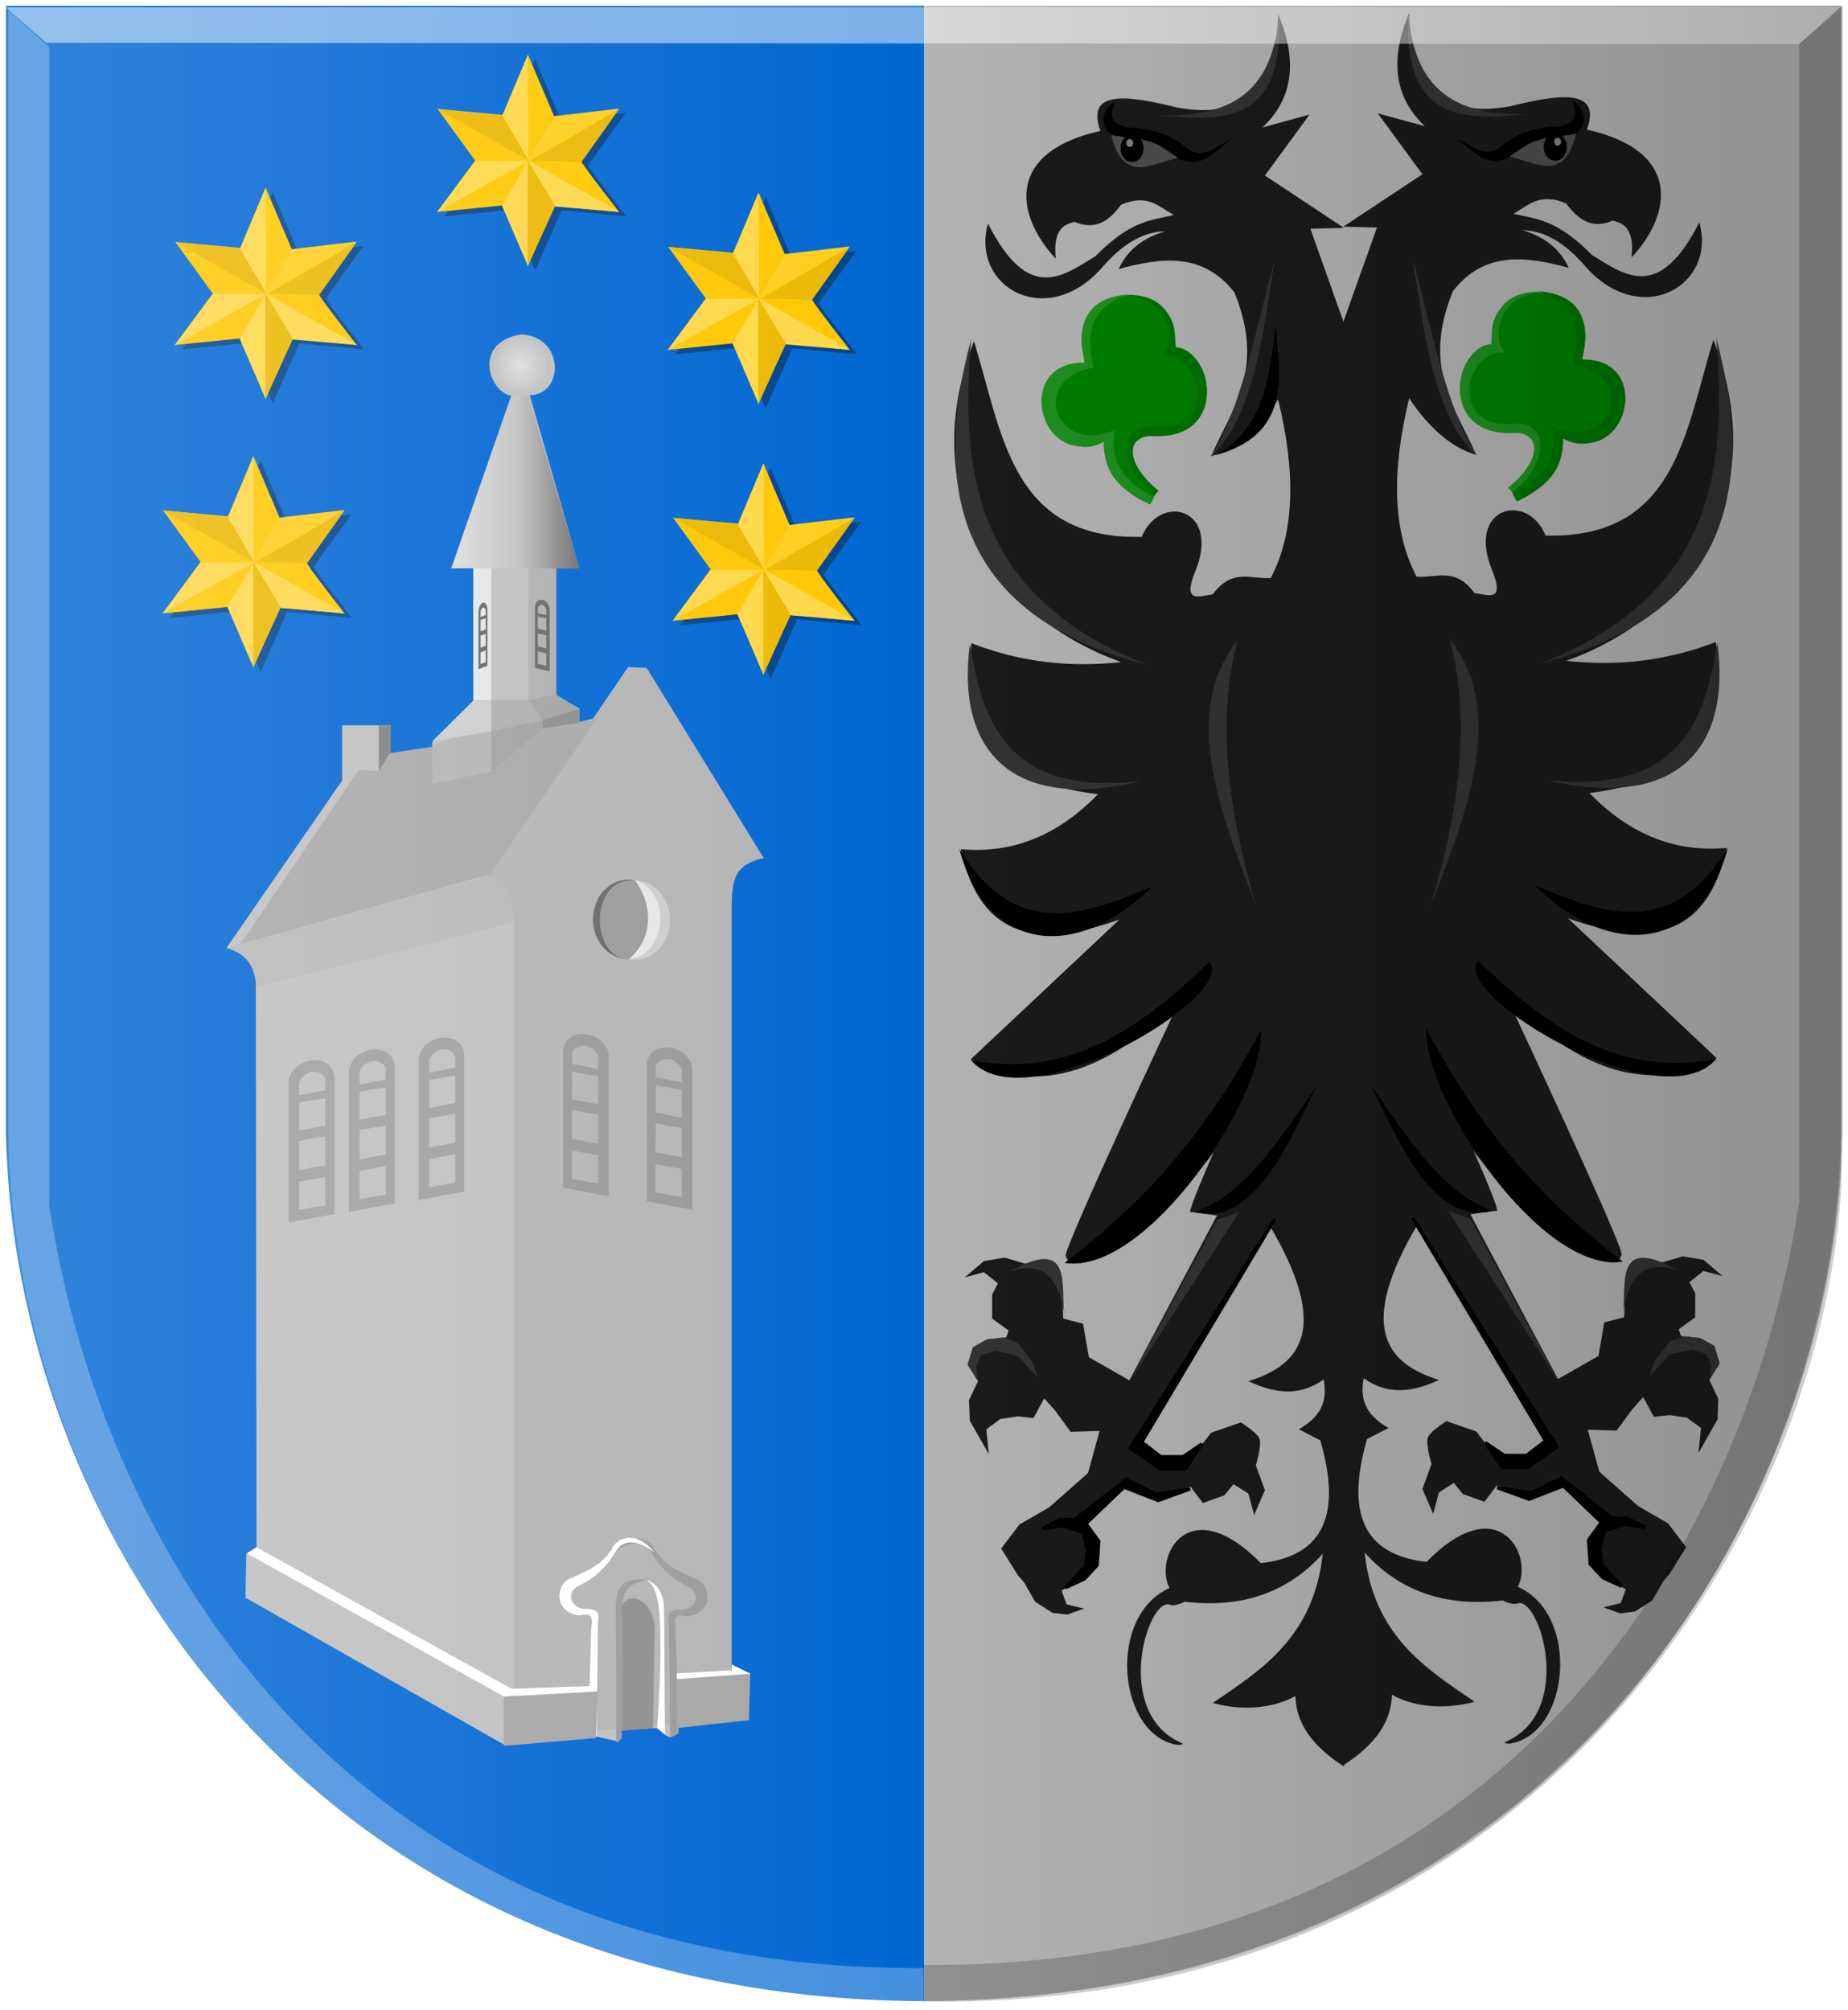 <?xml version="1.0" encoding="UTF-8" standalone="no"?>
<!-- Created with Inkscape (http://www.inkscape.org/) -->

<svg
   xmlns:dc="http://purl.org/dc/elements/1.1/"
   xmlns:cc="http://creativecommons.org/ns#"
   xmlns:rdf="http://www.w3.org/1999/02/22-rdf-syntax-ns#"
   xmlns:svg="http://www.w3.org/2000/svg"
   xmlns="http://www.w3.org/2000/svg"
   xmlns:xlink="http://www.w3.org/1999/xlink"
   xmlns:sodipodi="http://sodipodi.sourceforge.net/DTD/sodipodi-0.dtd"
   xmlns:inkscape="http://www.inkscape.org/namespaces/inkscape"
   width="540.901"
   height="588.343"
   id="svg2"
   version="1.1"
   inkscape:version="0.48.4 r9939"
   sodipodi:docname="'t Zand wapen (todo).svg">
  <defs
     id="defs4">
    <radialGradient
       inkscape:collect="always"
       xlink:href="#linearGradient5675-5-4"
       id="radialGradient5681-4-3"
       cx="-563.286"
       cy="256.173"
       fx="-563.286"
       fy="256.173"
       r="8.328"
       gradientTransform="matrix(1,0,0,1.038,0,-9.71)"
       gradientUnits="userSpaceOnUse" />
    <linearGradient
       inkscape:collect="always"
       id="linearGradient5675-5-4">
      <stop
         style="stop-color:#ffffff;stop-opacity:1;"
         offset="0"
         id="stop5677-5-4" />
      <stop
         style="stop-color:#ffffff;stop-opacity:0;"
         offset="1"
         id="stop5679-1-6" />
    </linearGradient>
    <linearGradient
       gradientTransform="translate(812.669,198.264)"
       inkscape:collect="always"
       xlink:href="#linearGradient5659-1-6"
       id="linearGradient5665-7-0"
       x1="-571.615"
       y1="289.996"
       x2="-550.214"
       y2="289.996"
       gradientUnits="userSpaceOnUse" />
    <linearGradient
       inkscape:collect="always"
       id="linearGradient5659-1-6">
      <stop
         style="stop-color:#ffffff;stop-opacity:1;"
         offset="0"
         id="stop5661-1-6" />
      <stop
         style="stop-color:#ffffff;stop-opacity:0;"
         offset="1"
         id="stop5663-5-1" />
    </linearGradient>
    <linearGradient
       inkscape:collect="always"
       xlink:href="#linearGradient5649-7-4"
       id="linearGradient5655-2-8"
       x1="-551.214"
       y1="289.951"
       x2="-533.113"
       y2="289.951"
       gradientUnits="userSpaceOnUse"
       gradientTransform="matrix(-1,0,0,1,-271.658,198.264)" />
    <linearGradient
       inkscape:collect="always"
       id="linearGradient5649-7-4">
      <stop
         style="stop-color:#000000;stop-opacity:1;"
         offset="0"
         id="stop5651-6-9" />
      <stop
         style="stop-color:#000000;stop-opacity:0;"
         offset="1"
         id="stop5653-1-6" />
    </linearGradient>
    <linearGradient
       y2="78.148"
       x2="21.327"
       y1="78.148"
       x1="-60.991"
       gradientTransform="matrix(3.305,0,0,3.207,-1852.504,-838.573)"
       gradientUnits="userSpaceOnUse"
       id="linearGradient9454-2"
       xlink:href="#linearGradient4497-2-6-7-4-3-7-9-1-3-1-4-9-4-3-6-6"
       inkscape:collect="always" />
    <linearGradient
       inkscape:collect="always"
       id="linearGradient4497-2-6-7-4-3-7-9-1-3-1-4-9-4-3-6-6">
      <stop
         style="stop-color:#ffffff;stop-opacity:1;"
         offset="0"
         id="stop4499-3-8-4-7-4-9-9-9-0-3-8-1-3-3-5-0" />
      <stop
         style="stop-color:#ffffff;stop-opacity:0;"
         offset="1"
         id="stop4501-3-5-3-3-1-5-7-7-0-9-6-3-9-4-0-1" />
    </linearGradient>
    <linearGradient
       y2="78.148"
       x2="21.327"
       y1="78.148"
       x1="-60.991"
       gradientTransform="matrix(3.305,0,0,3.207,311.856,390.601)"
       gradientUnits="userSpaceOnUse"
       id="linearGradient12678"
       xlink:href="#linearGradient4497-2-6-7-4-3-7-9-1-3-1-4-9-4-3-6-6"
       inkscape:collect="always" />
    <linearGradient
       y2="76.131"
       x2="-51.395"
       y1="76.131"
       x1="-133.712"
       gradientTransform="matrix(-3.294,0,0,3.207,209.515,396.588)"
       gradientUnits="userSpaceOnUse"
       id="linearGradient9420-6"
       xlink:href="#linearGradient3944-0-4-9-6-8-2-3-8-6-1-6-0-6-8-6-8-4-2-3-5"
       inkscape:collect="always" />
    <linearGradient
       inkscape:collect="always"
       id="linearGradient3944-0-4-9-6-8-2-3-8-6-1-6-0-6-8-6-8-4-2-3-5">
      <stop
         style="stop-color:#000000;stop-opacity:1;"
         offset="0"
         id="stop3946-9-5-7-1-0-7-1-4-5-3-9-9-1-8-0-0-3-0-1-7" />
      <stop
         style="stop-color:#000000;stop-opacity:0;"
         offset="1"
         id="stop3948-4-5-3-8-6-2-2-5-1-8-8-0-3-0-2-8-1-0-9-5" />
    </linearGradient>
  </defs>
  <sodipodi:namedview
     id="base"
     pagecolor="#ffffff"
     bordercolor="#666666"
     borderopacity="1.0"
     inkscape:pageopacity="0.0"
     inkscape:pageshadow="2"
     inkscape:zoom="0.35"
     inkscape:cx="934.1686"
     inkscape:cy="468.33797"
     inkscape:document-units="px"
     inkscape:current-layer="layer1"
     showgrid="false"
     showguides="true"
     inkscape:guide-bbox="true"
     inkscape:window-width="1600"
     inkscape:window-height="837"
     inkscape:window-x="-8"
     inkscape:window-y="-8"
     inkscape:window-maximized="1"
     fit-margin-top="0"
     fit-margin-left="0"
     fit-margin-right="0"
     fit-margin-bottom="0">
    <sodipodi:guide
       orientation="1,0"
       position="-737.6,497.589"
       id="guide5511" />
    <sodipodi:guide
       orientation="1,0"
       position="-746.376,497.802"
       id="guide5513" />
    <sodipodi:guide
       orientation="1,0"
       position="-598.894,450.83"
       id="guide5515" />
    <sodipodi:guide
       orientation="1,0"
       position="-674.118,650.982"
       id="guide5517" />
    <sodipodi:guide
       orientation="1,0"
       position="-649.832,618.124"
       id="guide5519" />
    <sodipodi:guide
       orientation="1,0"
       position="-660.189,653.303"
       id="guide5521" />
    <sodipodi:guide
       orientation="1,0"
       position="-680.59,614.475"
       id="guide5523" />
    <sodipodi:guide
       orientation="1,0"
       position="-643.088,646.547"
       id="guide5525" />
    <sodipodi:guide
       orientation="0,1"
       position="-670.368,620.267"
       id="guide5527" />
    <sodipodi:guide
       orientation="1,0"
       position="-686.146,583.665"
       id="guide5613" />
    <sodipodi:guide
       orientation="0,1"
       position="-694.858,557.149"
       id="guide5615" />
    <sodipodi:guide
       orientation="1,0"
       position="-668.847,587.327"
       id="guide5617" />
    <sodipodi:guide
       orientation="0,1"
       position="-680.59,575.837"
       id="guide5619" />
    <sodipodi:guide
       orientation="0,1"
       position="-674.118,581.696"
       id="guide5623" />
    <sodipodi:guide
       orientation="1,0"
       position="-701.796,565.267"
       id="guide5631" />
    <sodipodi:guide
       orientation="1,0"
       position="-698.331,566.43"
       id="guide5633" />
    <sodipodi:guide
       orientation="0,1"
       position="-710.011,574.321"
       id="guide5635" />
    <sodipodi:guide
       orientation="0,1"
       position="-706.223,560.874"
       id="guide5637" />
    <sodipodi:guide
       orientation="0,1"
       position="-694.038,566.24"
       id="guide5641" />
    <sodipodi:guide
       orientation="1,0"
       position="-658.046,592.946"
       id="guide5643" />
    <sodipodi:guide
       orientation="1,0"
       position="-543.046,466.696"
       id="guide5685" />
    <sodipodi:guide
       orientation="1,0"
       position="-529.653,465.089"
       id="guide5687" />
    <sodipodi:guide
       orientation="1,0"
       position="-539.926,479.241"
       id="guide5689" />
    <sodipodi:guide
       orientation="1,0"
       position="-1053.046,1913.124"
       id="guide12537" />
  </sodipodi:namedview>
  <g
     inkscape:label="Laag 1"
     inkscape:groupmode="layer"
     id="layer1"
     transform="translate(-109.475,-347.144)">
    <path
       style="fill:#0066d2;fill-opacity:1;stroke:#000000;stroke-width:3.256px;stroke-linecap:butt;stroke-linejoin:miter;stroke-opacity:0"
       d="m 380.017,348.873 -268.739,0 0,329.975 c 1.502,108.944 83.683,253.213 268.739,254.002 z"
       id="path2836"
       sodipodi:nodetypes="ccccc"
       inkscape:connector-curvature="0" />
    <path
       style="fill:#ffffff;fill-opacity:0.266;stroke:#000000;stroke-width:3.256px;stroke-linecap:butt;stroke-linejoin:miter;stroke-opacity:0"
       d="m 111.575,349.861 12.336,11.094 0,339.121 c 15.831,103.579 89.562,224.367 256.403,223.082 l 0,10.68 C 204.791,935.84 117.354,798.338 111.575,695.577 z"
       id="path4509-9-6"
       sodipodi:nodetypes="ccccccc"
       inkscape:connector-curvature="0" />
    <path
       style="fill:#b3b3b3;fill-opacity:1;stroke:#000000;stroke-width:3.256px;stroke-linecap:butt;stroke-linejoin:miter;stroke-opacity:0"
       d="m 380.01,348.871 268.739,0 0,329.975 c -1.502,108.944 -83.683,253.213 -268.739,254.002 z"
       id="path2836-9"
       sodipodi:nodetypes="ccccc"
       inkscape:connector-curvature="0" />
    <path
       style="fill:#bebebe;fill-opacity:1;stroke:#000000;stroke-width:1px;stroke-linecap:butt;stroke-linejoin:miter;stroke-opacity:0"
       d="m 259.106,462.96 -17.551,50.524 6.472,0 0,38.929 -12.028,11.875 -0.126,3.35 -12.248,0 0.189,-8.207 -14.205,0 0,16.162 -33.84,48.992 c 5.545,1.55 8.02,5.146 8.571,10.025 l 0.01,-0.161 0.195,165.52 -2.968,1.898 -0.253,12.879 75.631,42.995 5.181,-2.336 19.73,-0.939 2.347,1 6.417,1.393 c 7e-4,-0.755 -0.125,-4.545 -0.124,-3.277 l 11.884,-0.716 c -0.226,-1.448 -0.395,-0.688 -0.434,0.105 1.426,0.646 0.994,1.75 3.774,2.693 l 2.294,-1.338 -0.345,-1.766 16.115,-2.617 c 0.03,-10.259 -59.34,-23.95 -7.74,-30.525 l 7.197,0.884 -10e-5,-205.566 c -0.024,-7.647 -0.832,-13.256 8.839,-16.415 l -33.84,-55.053 -5.556,0 -8.081,13.89 -5.556,1.263 0,-3.914 -6.744,-3.788 0,-37.233 6.744,0 -14.521,-50.65 c 10.289,-0.327 10.126,-17.513 -2.778,-17.804 -14.371,2.695 -8.734,17.144 -2.652,17.93 z"
       id="path5529"
       inkscape:connector-curvature="0"
       sodipodi:nodetypes="cccccccccccccccccccccccccccccccccccccccccccc" />
    <path
       style="fill:none;stroke:#000000;stroke-width:1px;stroke-linecap:butt;stroke-linejoin:miter;stroke-opacity:0"
       d="m 264.396,831.383 100.804,-7.054"
       id="path5533"
       inkscape:connector-curvature="0" />
    <path
       style="fill:none;stroke:#000000;stroke-width:1px;stroke-linecap:butt;stroke-linejoin:miter;stroke-opacity:0"
       d="m 175.683,624.839 c 6.582,1.088 9.986,6.086 7.829,17.93"
       id="path5535-1"
       inkscape:connector-curvature="0"
       sodipodi:nodetypes="cc" />
    <path
       style="fill:#ffffff;stroke:#000000;stroke-width:1px;stroke-linecap:butt;stroke-linejoin:miter;stroke-opacity:0"
       d="m 181.732,801.787 2.812,-1.786 75.067,41.635 -2.778,1.962 z"
       id="path5579"
       inkscape:connector-curvature="0"
       sodipodi:nodetypes="ccccc" />
    <path
       style="fill:#666666;fill-opacity:0.2;stroke:#000000;stroke-width:1px;stroke-linecap:butt;stroke-linejoin:miter;stroke-opacity:0"
       d="m 256.955,857.948 0,-14.554 2.5,-1.562 -0.089,14.33 z"
       id="path5581"
       inkscape:connector-curvature="0"
       sodipodi:nodetypes="ccccc" />
    <path
       style="fill:none;stroke:#000000;stroke-width:1px;stroke-linecap:butt;stroke-linejoin:miter;stroke-opacity:0"
       d="m 293.741,542.412 -41.419,61.134 c 4.935,-0.315 7.561,5.556 7.289,15.609 l 0,236.829 0,0"
       id="path5583"
       inkscape:connector-curvature="0"
       sodipodi:nodetypes="ccccc" />
    <path
       style="fill:#b3b3b3;fill-opacity:1;stroke:#000000;stroke-width:1px;stroke-linecap:butt;stroke-linejoin:miter;stroke-opacity:0"
       d="m 293.319,542.382 -41.684,61.212 c 8.421,1.141 8.063,8.953 8.334,16.289 l 0,235.923 63.64,-5.735 0,-238.194 c 0.322,-5.731 -0.034,-11.754 9.419,-13.571 l -34.294,-55.7 z"
       id="path5603"
       inkscape:connector-curvature="0"
       sodipodi:nodetypes="ccccccccc" />
    <path
       style="fill:#808080;fill-opacity:0.113;stroke:#000000;stroke-width:1px;stroke-linecap:butt;stroke-linejoin:miter;stroke-opacity:0"
       d="m 175.768,624.734 c 8.018,2.536 8.142,7.046 8.776,11.429 l 75.067,-19.154 c 0.816,-8.099 -2.082,-12.198 -7.45,-13.637 z"
       id="path5605"
       inkscape:connector-curvature="0"
       sodipodi:nodetypes="ccccc" />
    <path
       style="fill:#a7a7a7;fill-opacity:1;stroke:#000000;stroke-width:1px;stroke-linecap:butt;stroke-linejoin:miter;stroke-opacity:0"
       d="m 223.814,567.511 -3.346,5.303 -6.061,-0.253 -34.594,50.922 73.214,-20.536 30.804,-45.034 -15.625,1.515 -14.908,13.448 -17.235,3.642 -0.064,-10.794 z"
       id="path5607"
       inkscape:connector-curvature="0"
       sodipodi:nodetypes="ccccccccccc" />
    <path
       style="fill:#a0a0a0;fill-opacity:1;stroke:#000000;stroke-width:1px;stroke-linecap:butt;stroke-linejoin:miter;stroke-opacity:0"
       d="m 253.297,572.877 0,-14.963 15.034,0 0.048,2.446 z"
       id="path5609"
       inkscape:connector-curvature="0"
       sodipodi:nodetypes="ccccc" />
    <path
       style="fill:#8b8b8b;fill-opacity:1;stroke:#000000;stroke-width:1px;stroke-linecap:butt;stroke-linejoin:miter;stroke-opacity:0"
       d="m 268.288,557.915 10.768,-3.409 0,4.131 -10.732,1.708 z"
       id="path5611"
       inkscape:connector-curvature="0"
       sodipodi:nodetypes="ccccc" />
    <path
       style="fill:#b3b3b3;stroke:#000000;stroke-width:1px;stroke-linecap:butt;stroke-linejoin:miter;stroke-opacity:0"
       d="m 235.999,565.504 0,11.099 17.299,-3.725 0,-14.963 z"
       id="path5621"
       inkscape:connector-curvature="0"
       sodipodi:nodetypes="ccccc" />
    <path
       style="fill:#cccccc;fill-opacity:1;stroke:#000000;stroke-width:1px;stroke-linecap:butt;stroke-linejoin:miter;stroke-opacity:0"
       d="m 235.999,564.102 12.028,-11.957 5.271,-0.089 0,9.111 z"
       id="path5625"
       inkscape:connector-curvature="0"
       sodipodi:nodetypes="ccccc" />
    <path
       style="fill:#adadad;fill-opacity:1;stroke:#000000;stroke-width:1px;stroke-linecap:butt;stroke-linejoin:miter;stroke-opacity:0"
       d="m 268.513,557.915 -4.482,-5.859 -10.733,0 0,9.074 z"
       id="path5627"
       inkscape:connector-curvature="0"
       sodipodi:nodetypes="ccccc" />
    <path
       style="fill:#a1a1a1;fill-opacity:1;stroke:#000000;stroke-width:1px;stroke-linecap:butt;stroke-linejoin:miter;stroke-opacity:0"
       d="m 264.157,552.055 8.156,-1.591 6.744,4.23 c 0,0 -10.67,3.22 -10.67,3.22 z"
       id="path5629"
       inkscape:connector-curvature="0" />
    <path
       style="fill:#808080;stroke:#000000;stroke-width:1px;stroke-linecap:butt;stroke-linejoin:miter;stroke-opacity:0"
       d="m 220.348,559.43 0,13.448 3.466,-5.556 0,-7.892 z"
       id="path5639"
       inkscape:connector-curvature="0" />
    <path
       style="fill:#666666;fill-opacity:0.179;stroke:#000000;stroke-width:1px;stroke-linecap:butt;stroke-linejoin:miter;stroke-opacity:0"
       d="m 264.098,552.055 0,-38.571 8.214,0 0,37.098 z"
       id="path5645"
       inkscape:connector-curvature="0" />
    <path
       style="opacity:0.448;fill:url(#linearGradient5655-2-8);fill-opacity:1;stroke:#000000;stroke-width:1px;stroke-linecap:butt;stroke-linejoin:miter;stroke-opacity:0"
       d="m 261.955,513.484 0,-50.536 2.143,0 14.958,50.536 z"
       id="path5647"
       inkscape:connector-curvature="0" />
    <path
       style="opacity:0.487;fill:url(#linearGradient5665-7-0);fill-opacity:1;stroke:#000000;stroke-width:1px;stroke-linecap:butt;stroke-linejoin:miter;stroke-opacity:0"
       d="m 261.955,513.484 -20.401,0 17.544,-50.446 2.857,0 z"
       id="path5657"
       inkscape:connector-curvature="0" />
    <path
       style="fill:#e6e6e6;stroke:#000000;stroke-width:1px;stroke-linecap:butt;stroke-linejoin:miter;stroke-opacity:0"
       d="m 253.297,552.055 0,-38.571 -5.271,0 0,38.571 z"
       id="path5671"
       inkscape:connector-curvature="0" />
    <path
       sodipodi:type="arc"
       style="opacity:0.487;fill:url(#radialGradient5681-4-3);fill-opacity:1;stroke:#000000;stroke-width:0.999;stroke-miterlimit:4;stroke-opacity:0;stroke-dasharray:none"
       id="path5673"
       sodipodi:cx="-563.28632"
       sodipodi:cy="256.17258"
       sodipodi:rx="7.8286843"
       sodipodi:ry="8.1443548"
       d="m -555.458,256.173 c 0,4.498 -3.505,8.144 -7.829,8.144 -4.324,0 -7.829,-3.646 -7.829,-8.144 0,-4.498 3.505,-8.144 7.829,-8.144 4.324,0 7.829,3.646 7.829,8.144 z"
       transform="translate(825.17,197.886)" />
    <path
       style="fill:#666666;fill-opacity:0.358;stroke:#000000;stroke-width:1px;stroke-linecap:butt;stroke-linejoin:miter;stroke-opacity:0"
       d="m 211.616,701.811 0,-41.164 c 0.622,-7.314 13.053,-9.108 13.393,-1.153 -0.046,1.508 -2.294,1.824 -2.628,0.321 -0.493,-2.221 -5.294,-3.63 -7.645,0.832 l 0,3.912 10.273,-2.005 0,2.401 -10.273,1.7 0,8.211 10.273,-1.964 0,3.184 -10.273,1.816 0,8.561 10.273,-1.953 0,3.388 -10.273,1.969 0,8.214 10.273,-1.786 -2.602,3.045 -0.032,-39.519 2.634,-0.014 0,36.576 0,-0.089 0,3.056 z"
       id="path5691"
       inkscape:connector-curvature="0"
       sodipodi:nodetypes="cccscccccccccccccccccccccc" />
    <path
       style="fill:#666666;fill-opacity:0.358;stroke:#000000;stroke-width:1px;stroke-linecap:butt;stroke-linejoin:miter;stroke-opacity:0"
       d="m 193.938,704.964 0,-41.164 c 0.622,-7.314 13.053,-9.108 13.393,-1.153 -0.046,1.508 -2.294,1.824 -2.628,0.321 -0.493,-2.221 -5.294,-3.63 -7.645,0.832 l 0,3.912 10.273,-2.005 0,2.401 -10.273,1.7 0,8.211 10.273,-1.964 0,3.184 -10.273,1.816 0,8.561 10.273,-1.953 0,3.388 -10.273,1.969 0,8.214 10.273,-1.786 -2.602,3.045 -0.032,-39.519 2.634,-0.014 0,36.576 0,-0.089 0,3.056 z"
       id="path5691-0"
       inkscape:connector-curvature="0"
       sodipodi:nodetypes="cccscccccccccccccccccccccc" />
    <path
       style="fill:#666666;fill-opacity:0.358;stroke:#000000;stroke-width:1px;stroke-linecap:butt;stroke-linejoin:miter;stroke-opacity:0"
       d="m 231.974,698.357 0,-41.164 c 0.622,-7.314 13.053,-9.108 13.393,-1.153 -0.046,1.508 -2.294,1.824 -2.628,0.321 -0.493,-2.221 -5.294,-3.63 -7.645,0.832 l 0,3.912 10.273,-2.005 0,2.401 -10.273,1.7 0,8.211 10.273,-1.964 0,3.184 -10.273,1.816 0,8.561 10.273,-1.953 0,3.388 -10.273,1.969 0,8.214 10.273,-1.786 -2.602,3.045 -0.032,-39.519 2.634,-0.014 0,36.576 0,-0.089 0,3.056 z"
       id="path5691-9"
       inkscape:connector-curvature="0"
       sodipodi:nodetypes="cccscccccccccccccccccccccc" />
    <path
       style="fill:#666666;fill-opacity:0.358;stroke:#000000;stroke-width:1px;stroke-linecap:butt;stroke-linejoin:miter;stroke-opacity:0"
       d="m 287.688,697.285 0,-41.164 c -0.622,-7.314 -13.053,-9.108 -13.393,-1.153 0.046,1.508 2.294,1.824 2.628,0.321 0.493,-2.221 5.294,-3.63 7.645,0.832 l 0,3.912 -10.273,-2.005 0,2.401 10.273,1.7 0,8.211 -10.273,-1.964 0,3.184 10.273,1.816 0,8.561 -10.273,-1.953 0,3.388 10.273,1.969 0,8.214 -10.273,-1.786 2.602,3.045 0.032,-39.519 -2.634,-0.014 0,36.576 0,-0.089 0,3.056 z"
       id="path5691-4"
       inkscape:connector-curvature="0"
       sodipodi:nodetypes="cccscccccccccccccccccccccc" />
    <path
       style="fill:#666666;fill-opacity:0.358;stroke:#000000;stroke-width:1px;stroke-linecap:butt;stroke-linejoin:miter;stroke-opacity:0"
       d="m 312.152,701.214 0,-41.164 c -0.622,-7.314 -13.053,-9.108 -13.393,-1.153 0.046,1.508 2.294,1.824 2.628,0.321 0.493,-2.221 5.294,-3.63 7.645,0.832 l 0,3.912 -10.273,-2.005 0,2.401 10.273,1.7 0,8.211 -10.273,-1.964 0,3.184 10.273,1.816 0,8.561 -10.273,-1.953 0,3.388 10.273,1.969 0,8.214 -10.273,-1.786 2.602,3.045 0.032,-39.519 -2.634,-0.014 0,36.576 0,-0.089 0,3.056 z"
       id="path5691-8"
       inkscape:connector-curvature="0"
       sodipodi:nodetypes="cccscccccccccccccccccccccc" />
    <path
       style="fill:#666666;stroke:#000000;stroke-width:0.378px;stroke-linecap:butt;stroke-linejoin:miter;stroke-opacity:0"
       d="m 270.37,543.678 0,-18.19 c -0.201,-3.232 -4.219,-4.025 -4.329,-0.51 0.015,0.666 0.742,0.806 0.849,0.142 0.159,-0.981 1.711,-1.604 2.471,0.368 l 0,1.729 -3.32,-0.886 0,1.061 3.32,0.751 0,3.628 -3.32,-0.868 0,1.407 3.32,0.803 0,3.783 -3.32,-0.863 0,1.497 3.32,0.87 0,3.63 -3.32,-0.789 0.841,1.346 0.01,-17.463 -0.851,-0.006 0,16.163 0,-0.04 0,1.35 z"
       id="path5691-8-8"
       inkscape:connector-curvature="0"
       sodipodi:nodetypes="cccscccccccccccccccccccccc" />
    <path
       style="fill:#666666;stroke:#000000;stroke-width:0.282px;stroke-linecap:butt;stroke-linejoin:miter;stroke-opacity:0"
       d="m 249.534,543.012 0,-16.881 c 0.121,-2.999 2.53,-3.735 2.596,-0.473 -0.01,0.618 -0.445,0.748 -0.509,0.132 -0.096,-0.911 -1.026,-1.488 -1.482,0.341 l 0,1.604 1.991,-0.822 0,0.985 -1.991,0.697 0,3.367 1.991,-0.806 0,1.306 -1.991,0.745 0,3.511 1.991,-0.801 0,1.39 -1.991,0.807 0,3.369 1.991,-0.732 -0.504,1.249 -0.01,-16.206 0.51,-0.006 0,15 -1e-4,-0.037 1e-4,1.253 z"
       id="path5691-8-8-2"
       inkscape:connector-curvature="0"
       sodipodi:nodetypes="cccscccccccccccccccccccccc" />
    <path
       sodipodi:type="arc"
       style="fill:#666666;fill-opacity:1;stroke:#000000;stroke-width:0.999;stroke-miterlimit:4;stroke-opacity:0;stroke-dasharray:none"
       id="path5941"
       sodipodi:cx="-664.30157"
       sodipodi:cy="-359.32599"
       sodipodi:rx="10.227795"
       sodipodi:ry="11.616755"
       d="m -654.074,-359.326 c 0,6.416 -4.579,11.617 -10.228,11.617 -5.649,0 -10.228,-5.201 -10.228,-11.617 0,-6.416 4.579,-11.617 10.228,-11.617 5.649,0 10.228,5.201 10.228,11.617 z"
       transform="translate(957.584,975.555)" />
    <path
       sodipodi:type="arc"
       style="fill:#cccccc;fill-opacity:1;stroke:#000000;stroke-width:0.999;stroke-miterlimit:4;stroke-opacity:0;stroke-dasharray:none"
       id="path5941-4"
       sodipodi:cx="-664.30157"
       sodipodi:cy="-359.32599"
       sodipodi:rx="10.227795"
       sodipodi:ry="11.616755"
       d="m -654.074,-359.326 c 0,6.416 -4.579,11.617 -10.228,11.617 -5.649,0 -10.228,-5.201 -10.228,-11.617 0,-6.416 4.579,-11.617 10.228,-11.617 5.649,0 10.228,5.201 10.228,11.617 z"
       transform="translate(959.652,975.793)" />
    <path
       style="fill:#e6e6e6;stroke:#000000;stroke-width:1px;stroke-linecap:butt;stroke-linejoin:miter;stroke-opacity:0"
       d="m 295.513,604.807 c 7.393,12.092 1.545,20.379 -2.02,22.981 10.67,-0.508 13.123,-19.009 2.02,-22.981 z"
       id="path5961"
       inkscape:connector-curvature="0"
       sodipodi:nodetypes="ccc" />
    <path
       style="fill:#999999;stroke:#000000;stroke-width:1px;stroke-linecap:butt;stroke-linejoin:miter;stroke-opacity:0"
       d="m 295.387,604.933 c -13.335,-1.546 -13.405,22.275 -2.083,23.044 5.598,-4.185 8.793,-13.732 2.083,-23.044 z"
       id="path5963"
       inkscape:connector-curvature="0"
       sodipodi:nodetypes="ccc" />
    <path
       style="fill:#999999;fill-opacity:1;stroke:#6c6c6c;stroke-width:1px;stroke-linecap:butt;stroke-linejoin:miter;stroke-opacity:0"
       d="m 289.834,857.168 -0.126,-38.26 c -0.346,-11.194 5.293,-8.707 9.344,-9.849 -3.145,1.918 -7.73,0.954 -7.45,9.723 l -0.126,37.123 z"
       id="path5967"
       inkscape:connector-curvature="0"
       sodipodi:nodetypes="cccccc" />
    <path
       style="fill:#ffffff;stroke:#000000;stroke-width:1px;stroke-linecap:butt;stroke-linejoin:miter;stroke-opacity:0"
       d="m 299.051,809.691 c 0,0 -0.148,-0.241 0.126,0.253 0.07,0.126 2.653,1.161 3.285,9.344 0.971,12.571 -0.633,33.714 -0.633,33.714 l 2.273,1.768 -0.253,-35.734 c 0.054,-4.468 -1.157,-7.9 -4.798,-9.344 z"
       id="path5969"
       inkscape:connector-curvature="0"
       sodipodi:nodetypes="csscccc" />
    <path
       style="fill:#999999;fill-opacity:1;stroke:#000000;stroke-width:1px;stroke-linecap:butt;stroke-linejoin:miter;stroke-opacity:0"
       d="m 305.632,855.751 -0.357,-33.036 c -0.185,-2.601 -0.948,-4.445 3.75,-4.464 3.786,-0.035 5.932,-4.278 2.143,-6.607 -5.699,-2.584 -8.967,-6.618 -10.714,-9.554 -2.462,-4.861 -7.44,-3.646 -11.607,-0.446 5.318,-6.681 11.363,-4.179 12.5,-0.536 3.487,4.317 4.361,4.715 11.428,8.036 4.479,1.024 6.263,9.582 -1.786,11.071 -2.035,-0.199 -4.667,-1.452 -3.75,3.571 l 0.893,30.714 z"
       id="path5965-2"
       inkscape:connector-curvature="0"
       sodipodi:nodetypes="cccccccccccc" />
    <path
       style="fill:#ffffff;stroke:#000000;stroke-width:1px;stroke-linecap:butt;stroke-linejoin:miter;stroke-opacity:0"
       d="m 284.137,855.499 0.357,-33.036 c 0.185,-2.601 0.948,-4.445 -3.75,-4.464 -3.786,-0.035 -5.932,-4.278 -2.143,-6.607 5.699,-2.584 8.967,-6.618 10.714,-9.554 2.462,-4.861 7.44,-3.646 11.607,-0.446 -5.318,-6.681 -11.363,-4.179 -12.5,-0.536 -3.488,4.317 -4.361,4.715 -11.429,8.036 -4.479,1.024 -6.263,9.582 1.786,11.071 2.035,-0.199 4.667,-1.452 3.75,3.571 l -0.893,30.714 z"
       id="path5965"
       inkscape:connector-curvature="0"
       sodipodi:nodetypes="cccccccccccc" />
    <path
       style="fill:#ffffff;fill-opacity:1;stroke:#000000;stroke-width:1px;stroke-linecap:butt;stroke-linejoin:miter;stroke-opacity:0"
       d="m 256.622,843.708 26.895,-1.136 0.253,-2.02 -24.749,0.884 z"
       id="path6007"
       inkscape:connector-curvature="0" />
    <path
       style="fill:#a5a5a5;fill-opacity:1;stroke:#000000;stroke-width:1px;stroke-linecap:butt;stroke-linejoin:miter;stroke-opacity:0"
       d="m 256.875,843.708 0.126,14.395 26.895,-2.273 0.505,-13.637 z"
       id="path6009"
       inkscape:connector-curvature="0" />
    <path
       style="fill:#a5a5a5;fill-opacity:1;stroke:#000000;stroke-width:0.888px;stroke-linecap:butt;stroke-linejoin:miter;stroke-opacity:0"
       d="m 307.515,838.397 0.099,14.496 21.072,-2.289 0.396,-13.733 z"
       id="path6009-3"
       inkscape:connector-curvature="0" />
    <path
       style="fill:#ffffff;fill-opacity:1;stroke:#000000;stroke-width:1px;stroke-linecap:butt;stroke-linejoin:miter;stroke-opacity:0"
       d="m 307.509,836.89 0.126,1.705 21.529,-1.578 -5.493,-2.715 -0.063,1.705 z"
       id="path6029"
       inkscape:connector-curvature="0" />
    <path
       style="fill:#8d8d8d;fill-opacity:1;stroke:#000000;stroke-width:1px;stroke-linecap:butt;stroke-linejoin:miter;stroke-opacity:0"
       d="m 300.62,852.918 0.447,-28.929 c 0.011,-7.628 -6.697,-11.668 -9.396,-7.233 l -0.25,-0.146 0.181,7.289 -0.179,29.821 z"
       id="path6031"
       inkscape:connector-curvature="0"
       sodipodi:nodetypes="ccccccc" />
    <path
       inkscape:connector-curvature="0"
       style="fill:#000000;fill-opacity:0.349;stroke:#000000;stroke-width:0.763px;stroke-linecap:butt;stroke-linejoin:miter;stroke-opacity:0"
       d="m 266.094,364.42 -7.425,17.638 -18.987,-1.689 10.955,15.063 -11.105,15.063 19.059,-1.92 7.503,17.721 7.803,-17.573 18.909,1.772 c 0,0 -11.255,-14.324 -11.105,-14.915 0.15,-0.591 10.955,-15.358 10.955,-15.358 l -18.909,2.215 -7.654,-18.016 z"
       id="path3787-1-65-9-7-3-9-5"
       sodipodi:nodetypes="cccccccccsccc" />
    <path
       inkscape:connector-curvature="0"
       style="fill:#ffc700;fill-opacity:1;stroke:#000000;stroke-width:0.763px;stroke-linecap:butt;stroke-linejoin:miter;stroke-opacity:0"
       d="m 263.996,363.121 -7.425,17.638 -18.987,-1.689 10.955,15.063 -11.105,15.063 19.059,-1.92 7.503,17.721 7.804,-17.573 18.909,1.772 c 0,0 -11.255,-14.324 -11.105,-14.915 0.15,-0.591 10.955,-15.358 10.955,-15.358 l -18.909,2.215 -7.654,-18.016 z"
       id="path3787-8-1-7-4-1-4-0-1"
       sodipodi:nodetypes="cccccccccsccc" />
    <path
       inkscape:connector-curvature="0"
       style="fill:#ebb700;fill-opacity:1;stroke:#000000;stroke-width:0.763px;stroke-linecap:butt;stroke-linejoin:miter;stroke-opacity:0"
       d="m 237.443,378.996 26.796,15.169 -7.829,-13.184 -18.967,-1.986 z"
       id="path3811-2-5-5-8-1-0-0-7" />
    <path
       inkscape:connector-curvature="0"
       style="fill:#ffffff;fill-opacity:0.112;stroke:#000000;stroke-width:0.763px;stroke-linecap:butt;stroke-linejoin:miter;stroke-opacity:0"
       d="m 290.711,379.115 -26.796,15.169 7.829,-13.184 18.967,-1.986 z"
       id="path3811-8-4-2-4-8-5-0-6-1" />
    <path
       inkscape:connector-curvature="0"
       style="fill:#ffffff;fill-opacity:0.279;stroke:#000000;stroke-width:0.763px;stroke-linecap:butt;stroke-linejoin:miter;stroke-opacity:0"
       d="m 264.158,394.006 -0.162,-30.895 -7.425,17.79 7.587,13.104 z"
       id="path3835-5-7-12-2-2-5-1-1" />
    <path
       inkscape:connector-curvature="0"
       style="fill:#ffd747;fill-opacity:1;stroke:#000000;stroke-width:0.763px;stroke-linecap:butt;stroke-linejoin:miter;stroke-opacity:0"
       d="m 237.362,409.255 c 0.323,-0.317 26.796,-15.011 26.796,-15.011 l -15.577,0 -11.219,15.011 z"
       id="path3837-5-6-0-4-7-3-3-5" />
    <path
       inkscape:connector-curvature="0"
       style="fill:#ffd747;fill-opacity:1;stroke:#000000;stroke-width:0.763px;stroke-linecap:butt;stroke-linejoin:miter;stroke-opacity:0"
       d="m 256.41,407.349 7.667,-13.184 0,30.895 -7.667,-17.711 z"
       id="path3839-1-1-0-5-6-1-8-2" />
    <path
       inkscape:connector-curvature="0"
       style="fill:#ffd747;fill-opacity:1;stroke:#000000;stroke-width:0.763px;stroke-linecap:butt;stroke-linejoin:miter;stroke-opacity:0"
       d="m 264.158,394.165 7.829,13.422 18.805,1.588 -26.634,-15.011 z"
       id="path3841-7-4-1-5-1-0-9-7" />
    <path
       inkscape:connector-curvature="0"
       style="fill:#ebb700;fill-opacity:1;stroke:#000000;stroke-width:0.763px;stroke-linecap:butt;stroke-linejoin:miter;stroke-opacity:0"
       d="m 264.86,394.164 14.818,0.38 11.084,-15.582 -25.902,15.202 z"
       id="path4245-4-1-4-6-3-6" />
    <path
       inkscape:connector-curvature="0"
       id="path5633-2-7-4-1"
       d="m 263.934,394.312 0,30.646 8.075,-17.561 -8.075,-13.085 z"
       style="fill:#ebb700;fill-opacity:1;stroke:#000000;stroke-width:0.763px;stroke-linecap:butt;stroke-linejoin:miter;stroke-opacity:0" />
    <path
       inkscape:connector-curvature="0"
       style="fill:#000000;fill-opacity:0.349;stroke:#000000;stroke-width:0.763px;stroke-linecap:butt;stroke-linejoin:miter;stroke-opacity:0"
       d="m 189.308,403.349 -7.425,17.638 -18.987,-1.689 10.955,15.063 -11.105,15.063 19.059,-1.92 7.503,17.721 7.803,-17.573 18.909,1.772 c 0,0 -11.255,-14.324 -11.105,-14.915 0.15,-0.591 10.955,-15.358 10.955,-15.358 l -18.909,2.215 -7.654,-18.016 z"
       id="path3787-1-65-9-7-3-9-5-9"
       sodipodi:nodetypes="cccccccccsccc" />
    <path
       inkscape:connector-curvature="0"
       style="fill:#ffc700;fill-opacity:1;stroke:#000000;stroke-width:0.763px;stroke-linecap:butt;stroke-linejoin:miter;stroke-opacity:0"
       d="m 187.211,402.05 -7.425,17.638 -18.987,-1.689 10.955,15.063 -11.105,15.063 19.059,-1.92 7.503,17.721 7.804,-17.573 18.909,1.772 c 0,0 -11.255,-14.324 -11.105,-14.915 0.15,-0.591 10.955,-15.358 10.955,-15.358 l -18.909,2.215 -7.654,-18.016 z"
       id="path3787-8-1-7-4-1-4-0-1-2"
       sodipodi:nodetypes="cccccccccsccc" />
    <path
       inkscape:connector-curvature="0"
       style="fill:#ebb700;fill-opacity:1;stroke:#000000;stroke-width:0.763px;stroke-linecap:butt;stroke-linejoin:miter;stroke-opacity:0"
       d="m 160.657,417.924 26.796,15.169 -7.829,-13.184 -18.967,-1.986 z"
       id="path3811-2-5-5-8-1-0-0-7-7" />
    <path
       inkscape:connector-curvature="0"
       style="fill:#ffffff;fill-opacity:0.112;stroke:#000000;stroke-width:0.763px;stroke-linecap:butt;stroke-linejoin:miter;stroke-opacity:0"
       d="m 213.926,418.043 -26.796,15.169 7.829,-13.184 18.967,-1.986 z"
       id="path3811-8-4-2-4-8-5-0-6-1-9" />
    <path
       inkscape:connector-curvature="0"
       style="fill:#ffffff;fill-opacity:0.279;stroke:#000000;stroke-width:0.763px;stroke-linecap:butt;stroke-linejoin:miter;stroke-opacity:0"
       d="m 187.372,432.935 -0.162,-30.895 -7.425,17.79 7.587,13.104 z"
       id="path3835-5-7-12-2-2-5-1-1-5" />
    <path
       inkscape:connector-curvature="0"
       style="fill:#ffd747;fill-opacity:1;stroke:#000000;stroke-width:0.763px;stroke-linecap:butt;stroke-linejoin:miter;stroke-opacity:0"
       d="m 160.576,448.184 c 0.323,-0.317 26.796,-15.011 26.796,-15.011 l -15.577,0 -11.219,15.011 z"
       id="path3837-5-6-0-4-7-3-3-5-4" />
    <path
       inkscape:connector-curvature="0"
       style="fill:#ffd747;fill-opacity:1;stroke:#000000;stroke-width:0.763px;stroke-linecap:butt;stroke-linejoin:miter;stroke-opacity:0"
       d="m 179.624,446.278 7.667,-13.184 0,30.895 -7.667,-17.711 z"
       id="path3839-1-1-0-5-6-1-8-2-3" />
    <path
       inkscape:connector-curvature="0"
       style="fill:#ffd747;fill-opacity:1;stroke:#000000;stroke-width:0.763px;stroke-linecap:butt;stroke-linejoin:miter;stroke-opacity:0"
       d="m 187.372,433.094 7.829,13.422 18.805,1.588 -26.634,-15.011 z"
       id="path3841-7-4-1-5-1-0-9-7-1" />
    <path
       inkscape:connector-curvature="0"
       style="fill:#ebb700;fill-opacity:1;stroke:#000000;stroke-width:0.763px;stroke-linecap:butt;stroke-linejoin:miter;stroke-opacity:0"
       d="m 188.074,433.093 14.818,0.38 11.084,-15.582 -25.902,15.202 z"
       id="path4245-4-1-4-6-3-6-2" />
    <path
       inkscape:connector-curvature="0"
       id="path5633-2-7-4-1-3"
       d="m 187.149,433.24 0,30.646 8.075,-17.561 -8.075,-13.085 z"
       style="fill:#ebb700;fill-opacity:1;stroke:#000000;stroke-width:0.763px;stroke-linecap:butt;stroke-linejoin:miter;stroke-opacity:0" />
    <path
       inkscape:connector-curvature="0"
       style="fill:#000000;fill-opacity:0.349;stroke:#000000;stroke-width:0.763px;stroke-linecap:butt;stroke-linejoin:miter;stroke-opacity:0"
       d="m 333.594,404.777 -7.425,17.638 -18.987,-1.689 10.955,15.063 -11.105,15.063 19.059,-1.92 7.503,17.721 7.803,-17.573 18.909,1.772 c 0,0 -11.255,-14.324 -11.105,-14.915 0.15,-0.591 10.955,-15.358 10.955,-15.358 l -18.909,2.215 -7.654,-18.016 z"
       id="path3787-1-65-9-7-3-9-5-3"
       sodipodi:nodetypes="cccccccccsccc" />
    <path
       inkscape:connector-curvature="0"
       style="fill:#ffc700;fill-opacity:1;stroke:#000000;stroke-width:0.763px;stroke-linecap:butt;stroke-linejoin:miter;stroke-opacity:0"
       d="m 331.496,403.479 -7.425,17.638 -18.987,-1.689 10.955,15.063 -11.105,15.063 19.059,-1.92 7.503,17.721 7.804,-17.573 18.909,1.772 c 0,0 -11.255,-14.324 -11.105,-14.915 0.15,-0.591 10.955,-15.358 10.955,-15.358 l -18.909,2.215 -7.654,-18.016 z"
       id="path3787-8-1-7-4-1-4-0-1-4"
       sodipodi:nodetypes="cccccccccsccc" />
    <path
       inkscape:connector-curvature="0"
       style="fill:#ebb700;fill-opacity:1;stroke:#000000;stroke-width:0.763px;stroke-linecap:butt;stroke-linejoin:miter;stroke-opacity:0"
       d="m 304.943,419.353 26.796,15.169 -7.829,-13.184 -18.967,-1.986 z"
       id="path3811-2-5-5-8-1-0-0-7-1" />
    <path
       inkscape:connector-curvature="0"
       style="fill:#ffffff;fill-opacity:0.112;stroke:#000000;stroke-width:0.763px;stroke-linecap:butt;stroke-linejoin:miter;stroke-opacity:0"
       d="m 358.211,419.472 -26.796,15.169 7.829,-13.184 18.967,-1.986 z"
       id="path3811-8-4-2-4-8-5-0-6-1-1" />
    <path
       inkscape:connector-curvature="0"
       style="fill:#ffffff;fill-opacity:0.279;stroke:#000000;stroke-width:0.763px;stroke-linecap:butt;stroke-linejoin:miter;stroke-opacity:0"
       d="m 331.658,434.363 -0.162,-30.895 -7.425,17.79 7.587,13.104 z"
       id="path3835-5-7-12-2-2-5-1-1-3" />
    <path
       inkscape:connector-curvature="0"
       style="fill:#ffd747;fill-opacity:1;stroke:#000000;stroke-width:0.763px;stroke-linecap:butt;stroke-linejoin:miter;stroke-opacity:0"
       d="m 304.862,449.612 c 0.323,-0.317 26.796,-15.011 26.796,-15.011 l -15.577,0 -11.219,15.011 z"
       id="path3837-5-6-0-4-7-3-3-5-8" />
    <path
       inkscape:connector-curvature="0"
       style="fill:#ffd747;fill-opacity:1;stroke:#000000;stroke-width:0.763px;stroke-linecap:butt;stroke-linejoin:miter;stroke-opacity:0"
       d="m 323.91,447.706 7.667,-13.184 0,30.895 -7.667,-17.711 z"
       id="path3839-1-1-0-5-6-1-8-2-7" />
    <path
       inkscape:connector-curvature="0"
       style="fill:#ffd747;fill-opacity:1;stroke:#000000;stroke-width:0.763px;stroke-linecap:butt;stroke-linejoin:miter;stroke-opacity:0"
       d="m 331.658,434.522 7.829,13.422 18.805,1.588 -26.634,-15.011 z"
       id="path3841-7-4-1-5-1-0-9-7-4" />
    <path
       inkscape:connector-curvature="0"
       style="fill:#ebb700;fill-opacity:1;stroke:#000000;stroke-width:0.763px;stroke-linecap:butt;stroke-linejoin:miter;stroke-opacity:0"
       d="m 332.36,434.521 14.818,0.38 11.084,-15.582 -25.902,15.202 z"
       id="path4245-4-1-4-6-3-6-27" />
    <path
       inkscape:connector-curvature="0"
       id="path5633-2-7-4-1-7"
       d="m 331.434,434.669 0,30.646 8.075,-17.561 -8.075,-13.085 z"
       style="fill:#ebb700;fill-opacity:1;stroke:#000000;stroke-width:0.763px;stroke-linecap:butt;stroke-linejoin:miter;stroke-opacity:0" />
    <path
       inkscape:connector-curvature="0"
       style="fill:#000000;fill-opacity:0.349;stroke:#000000;stroke-width:0.763px;stroke-linecap:butt;stroke-linejoin:miter;stroke-opacity:0"
       d="m 185.737,481.92 -7.425,17.638 -18.987,-1.689 10.955,15.063 -11.105,15.063 19.059,-1.92 7.504,17.721 7.803,-17.573 18.909,1.772 c 0,0 -11.255,-14.324 -11.105,-14.915 0.15,-0.591 10.955,-15.358 10.955,-15.358 l -18.909,2.215 -7.654,-18.016 z"
       id="path3787-1-65-9-7-3-9-5-93"
       sodipodi:nodetypes="cccccccccsccc" />
    <path
       inkscape:connector-curvature="0"
       style="fill:#ffc700;fill-opacity:1;stroke:#000000;stroke-width:0.763px;stroke-linecap:butt;stroke-linejoin:miter;stroke-opacity:0"
       d="m 183.639,480.621 -7.425,17.638 -18.987,-1.689 10.955,15.063 -11.105,15.063 19.059,-1.92 7.504,17.721 7.804,-17.573 18.909,1.772 c 0,0 -11.255,-14.324 -11.105,-14.915 0.15,-0.591 10.955,-15.358 10.955,-15.358 l -18.909,2.215 -7.654,-18.016 z"
       id="path3787-8-1-7-4-1-4-0-1-1"
       sodipodi:nodetypes="cccccccccsccc" />
    <path
       inkscape:connector-curvature="0"
       style="fill:#ebb700;fill-opacity:1;stroke:#000000;stroke-width:0.763px;stroke-linecap:butt;stroke-linejoin:miter;stroke-opacity:0"
       d="m 157.086,496.496 26.796,15.169 -7.829,-13.184 -18.967,-1.986 z"
       id="path3811-2-5-5-8-1-0-0-7-9" />
    <path
       inkscape:connector-curvature="0"
       style="fill:#ffffff;fill-opacity:0.112;stroke:#000000;stroke-width:0.763px;stroke-linecap:butt;stroke-linejoin:miter;stroke-opacity:0"
       d="m 210.354,496.615 -26.796,15.169 7.829,-13.184 18.967,-1.986 z"
       id="path3811-8-4-2-4-8-5-0-6-1-8" />
    <path
       inkscape:connector-curvature="0"
       style="fill:#ffffff;fill-opacity:0.279;stroke:#000000;stroke-width:0.763px;stroke-linecap:butt;stroke-linejoin:miter;stroke-opacity:0"
       d="m 183.801,511.506 -0.162,-30.895 -7.425,17.79 7.587,13.104 z"
       id="path3835-5-7-12-2-2-5-1-1-6" />
    <path
       inkscape:connector-curvature="0"
       style="fill:#ffd747;fill-opacity:1;stroke:#000000;stroke-width:0.763px;stroke-linecap:butt;stroke-linejoin:miter;stroke-opacity:0"
       d="m 157.005,526.755 c 0.323,-0.317 26.796,-15.011 26.796,-15.011 l -15.577,0 -11.219,15.011 z"
       id="path3837-5-6-0-4-7-3-3-5-5" />
    <path
       inkscape:connector-curvature="0"
       style="fill:#ffd747;fill-opacity:1;stroke:#000000;stroke-width:0.763px;stroke-linecap:butt;stroke-linejoin:miter;stroke-opacity:0"
       d="m 176.052,524.849 7.668,-13.184 0,30.895 -7.668,-17.711 z"
       id="path3839-1-1-0-5-6-1-8-2-0" />
    <path
       inkscape:connector-curvature="0"
       style="fill:#ffd747;fill-opacity:1;stroke:#000000;stroke-width:0.763px;stroke-linecap:butt;stroke-linejoin:miter;stroke-opacity:0"
       d="m 183.801,511.665 7.829,13.422 18.805,1.588 -26.634,-15.011 z"
       id="path3841-7-4-1-5-1-0-9-7-2" />
    <path
       inkscape:connector-curvature="0"
       style="fill:#ebb700;fill-opacity:1;stroke:#000000;stroke-width:0.763px;stroke-linecap:butt;stroke-linejoin:miter;stroke-opacity:0"
       d="m 184.503,511.664 14.818,0.38 11.084,-15.582 -25.902,15.202 z"
       id="path4245-4-1-4-6-3-6-8" />
    <path
       inkscape:connector-curvature="0"
       id="path5633-2-7-4-1-6"
       d="m 183.577,511.812 0,30.646 8.075,-17.561 -8.075,-13.085 z"
       style="fill:#ebb700;fill-opacity:1;stroke:#000000;stroke-width:0.763px;stroke-linecap:butt;stroke-linejoin:miter;stroke-opacity:0" />
    <path
       inkscape:connector-curvature="0"
       style="fill:#000000;fill-opacity:0.349;stroke:#000000;stroke-width:0.763px;stroke-linecap:butt;stroke-linejoin:miter;stroke-opacity:0"
       d="m 335.022,484.063 -7.425,17.638 -18.987,-1.689 10.955,15.063 -11.105,15.063 19.059,-1.92 7.504,17.721 7.803,-17.573 18.909,1.772 c 0,0 -11.255,-14.324 -11.105,-14.915 0.15,-0.591 10.955,-15.358 10.955,-15.358 l -18.909,2.215 -7.654,-18.016 z"
       id="path3787-1-65-9-7-3-9-5-0"
       sodipodi:nodetypes="cccccccccsccc" />
    <path
       inkscape:connector-curvature="0"
       style="fill:#ffc700;fill-opacity:1;stroke:#000000;stroke-width:0.763px;stroke-linecap:butt;stroke-linejoin:miter;stroke-opacity:0"
       d="m 332.925,482.764 -7.425,17.638 -18.987,-1.689 10.955,15.063 -11.105,15.063 19.059,-1.92 7.504,17.721 7.804,-17.573 18.909,1.772 c 0,0 -11.255,-14.324 -11.105,-14.915 0.15,-0.591 10.955,-15.358 10.955,-15.358 l -18.909,2.215 -7.654,-18.016 z"
       id="path3787-8-1-7-4-1-4-0-1-24"
       sodipodi:nodetypes="cccccccccsccc" />
    <path
       inkscape:connector-curvature="0"
       style="fill:#ebb700;fill-opacity:1;stroke:#000000;stroke-width:0.763px;stroke-linecap:butt;stroke-linejoin:miter;stroke-opacity:0"
       d="m 306.371,498.639 26.796,15.169 -7.829,-13.184 -18.967,-1.986 z"
       id="path3811-2-5-5-8-1-0-0-7-8" />
    <path
       inkscape:connector-curvature="0"
       style="fill:#ffffff;fill-opacity:0.112;stroke:#000000;stroke-width:0.763px;stroke-linecap:butt;stroke-linejoin:miter;stroke-opacity:0"
       d="m 359.64,498.758 -26.796,15.169 7.829,-13.184 18.967,-1.986 z"
       id="path3811-8-4-2-4-8-5-0-6-1-6" />
    <path
       inkscape:connector-curvature="0"
       style="fill:#ffffff;fill-opacity:0.279;stroke:#000000;stroke-width:0.763px;stroke-linecap:butt;stroke-linejoin:miter;stroke-opacity:0"
       d="m 333.086,513.649 -0.162,-30.895 -7.425,17.79 7.587,13.104 z"
       id="path3835-5-7-12-2-2-5-1-1-50" />
    <path
       inkscape:connector-curvature="0"
       style="fill:#ffd747;fill-opacity:1;stroke:#000000;stroke-width:0.763px;stroke-linecap:butt;stroke-linejoin:miter;stroke-opacity:0"
       d="m 306.291,528.898 c 0.323,-0.317 26.796,-15.011 26.796,-15.011 l -15.577,0 -11.219,15.011 z"
       id="path3837-5-6-0-4-7-3-3-5-9" />
    <path
       inkscape:connector-curvature="0"
       style="fill:#ffd747;fill-opacity:1;stroke:#000000;stroke-width:0.763px;stroke-linecap:butt;stroke-linejoin:miter;stroke-opacity:0"
       d="m 325.338,526.992 7.668,-13.184 0,30.895 -7.668,-17.711 z"
       id="path3839-1-1-0-5-6-1-8-2-00" />
    <path
       inkscape:connector-curvature="0"
       style="fill:#ffd747;fill-opacity:1;stroke:#000000;stroke-width:0.763px;stroke-linecap:butt;stroke-linejoin:miter;stroke-opacity:0"
       d="m 333.086,513.808 7.829,13.422 18.805,1.588 -26.634,-15.011 z"
       id="path3841-7-4-1-5-1-0-9-7-6" />
    <path
       inkscape:connector-curvature="0"
       style="fill:#ebb700;fill-opacity:1;stroke:#000000;stroke-width:0.763px;stroke-linecap:butt;stroke-linejoin:miter;stroke-opacity:0"
       d="m 333.788,513.807 14.818,0.38 11.084,-15.582 -25.902,15.202 z"
       id="path4245-4-1-4-6-3-6-1" />
    <path
       inkscape:connector-curvature="0"
       id="path5633-2-7-4-1-38"
       d="m 332.863,513.954 0,30.646 8.075,-17.561 -8.075,-13.085 z"
       style="fill:#ebb700;fill-opacity:1;stroke:#000000;stroke-width:0.763px;stroke-linecap:butt;stroke-linejoin:miter;stroke-opacity:0" />
    <path
       style="fill:#008000;stroke:#000000;stroke-width:0.976px;stroke-linecap:butt;stroke-linejoin:miter;stroke-opacity:0"
       d="m 427.234,453.214 c -24.246,4.631 -8.568,31.54 5.475,23.087 -0.637,8.917 6.308,15.614 13.174,18.292 l 2.395,-3.729 c -7.767,-3.692 -11.211,-16.622 -2.908,-16.694 21.852,4.195 21.514,-24.229 7.528,-25.04 5.157,-20.59 -34.058,-21.924 -25.663,4.085 z"
       id="path12507"
       inkscape:connector-curvature="0"
       sodipodi:nodetypes="ccccccc" />
    <path
       style="fill:#1f8f1f;fill-opacity:1;stroke:#000000;stroke-width:0.976px;stroke-linecap:butt;stroke-linejoin:miter;stroke-opacity:0"
       d="m 439.668,433.306 c -11.368,0.933 -15.528,7.648 -12.702,19.966 -21.063,-0.43 -13.505,31.903 5.565,22.98 -0.1,11.205 6.721,14.899 13.549,18.585 l 1.21,-2.135 c -8.516,-4.384 -13.474,-10.447 -11.372,-19.841 -17.307,8.128 -25.608,-14.948 -6.412,-18.083 -1.909,-8.907 -1.942,-17.195 10.162,-21.473 z"
       id="path12509"
       inkscape:connector-curvature="0"
       sodipodi:nodetypes="cccccccc" />
    <path
       style="fill:#007200;fill-opacity:1;stroke:#000000;stroke-width:0.976px;stroke-linecap:butt;stroke-linejoin:miter;stroke-opacity:0"
       d="m 439.305,433.432 c 0.145,0.03 -1.386,0.042 0.35,0.235 14.043,1.567 12.928,16.58 9.57,17.596 12.199,-1.576 16.68,21.809 -0.847,20.846 -13.476,-1.333 -10.515,12.688 -1.089,19.967 l 1.331,-1.256 c -9.194,-7.531 -9.954,-15.245 -2.783,-16.074 23.881,1.796 18.557,-25.362 7.742,-25.994 -0.119,-10.61 -5.124,-15.424 -14.275,-15.32 z"
       id="path12511"
       inkscape:connector-curvature="0"
       sodipodi:nodetypes="csccccccc" />
    <path
       style="fill:#008000;stroke:#000000;stroke-width:0.976px;stroke-linecap:butt;stroke-linejoin:miter;stroke-opacity:0"
       d="m 572.309,452.301 c 24.246,4.631 8.568,31.54 -5.475,23.087 0.637,8.917 -6.308,15.614 -13.174,18.292 l -2.395,-3.729 c 7.767,-3.692 11.211,-16.622 2.908,-16.694 -21.852,4.195 -21.514,-24.229 -7.528,-25.04 -5.157,-20.59 34.058,-21.924 25.663,4.085 z"
       id="path12507-3"
       inkscape:connector-curvature="0"
       sodipodi:nodetypes="ccccccc" />
    <path
       style="fill:#007200;fill-opacity:1;stroke:#000000;stroke-width:0.976px;stroke-linecap:butt;stroke-linejoin:miter;stroke-opacity:0"
       d="m 559.874,432.393 c 11.368,0.933 15.529,7.648 12.703,19.966 21.063,-0.43 13.505,31.903 -5.565,22.98 0.1,11.205 -6.721,14.899 -13.549,18.585 l -1.21,-2.135 c 8.516,-4.384 13.474,-10.447 11.371,-19.841 17.307,8.128 25.608,-14.948 6.412,-18.083 1.909,-8.907 1.942,-17.195 -10.162,-21.473 z"
       id="path12509-7"
       inkscape:connector-curvature="0"
       sodipodi:nodetypes="cccccccc" />
    <path
       style="fill:#1f8f1f;fill-opacity:1;stroke:#000000;stroke-width:0.976px;stroke-linecap:butt;stroke-linejoin:miter;stroke-opacity:0"
       d="m 560.237,432.519 c -0.145,0.03 1.386,0.042 -0.35,0.235 -14.043,1.567 -12.928,16.58 -9.57,17.596 -12.199,-1.576 -16.68,21.809 0.847,20.846 13.476,-1.333 10.515,12.688 1.089,19.967 l -1.331,-1.256 c 9.194,-7.531 9.954,-15.245 2.782,-16.074 -23.881,1.796 -18.557,-25.362 -7.742,-25.994 0.119,-10.61 5.124,-15.424 14.275,-15.32 z"
       id="path12511-8"
       inkscape:connector-curvature="0"
       sodipodi:nodetypes="csccccccc" />
    <path
       style="fill:#1a1a1a;stroke:#000000;stroke-width:0.976px;stroke-linecap:butt;stroke-linejoin:miter;stroke-opacity:0"
       d="m 483.582,351.305 c -0.556,22.924 -11.312,30.554 -29.276,27.375 -14.675,-3.63 -27.15,-5.434 -22.743,6.781 -27.291,6.047 -25.348,24.156 -13.065,37.422 -0.847,-8.007 1.937,-10.092 5.565,-10.799 6.012,2.596 10.102,-0.295 13.549,-5.023 7.96,-3.353 11.165,0.699 15.485,3.014 -6.66,1.591 -12.627,1.505 -22.985,12.055 -9.888,6.104 -19.685,13.624 -31.453,-9.544 -5.226,18.7 17.553,31.6 33.873,12.306 6.698,-7.516 12.492,-9.868 17.904,-10.046 -5.567,1.775 -10.545,4.62 -13.549,11.051 12.475,-3.394 24.579,-5.013 33.873,6.781 9.296,22.706 -0.84,34.117 -6.775,47.97 7.182,-2.154 13.706,-7.724 19.598,-16.576 5.204,21.301 4.874,38.974 -2.178,52.24 -5.646,0.437 -11.291,-2.984 -16.936,4.772 -3.773,0.5 -8.946,2.818 -5.323,-6.279 8.041,-18.908 -10.128,-23.61 -15.485,-10.548 -38.438,1.013 -40.863,-30.78 -49.116,-57.263 -16.207,41.847 2.848,79.429 43.067,93.931 -14.301,1.55 -28.848,0.282 -43.793,-5.525 -2.167,21.485 2.142,39.956 37.019,44.203 -12.373,12.734 -25.856,17.397 -40.164,16.074 5.856,27.239 23.907,28.674 46.454,20.594 l -43.551,40.938 c 19.102,10.447 39.531,4.371 61.214,-17.329 0,0 -34.049,72.575 -33.389,74.843 3.48,11.968 47.467,-28.748 46.454,-37.422 0,0 -11.13,24.613 -9.92,24.613 1.21,0 7.742,1.005 7.742,1.005 l -25.647,48.221 -11.856,-6.781 -1.694,-9.795 -5.807,-1.507 -0.484,-9.795 -3.387,-6.781 -7.258,0.502 -6.049,-1.758 -6.049,1.005 -5.565,4.772 5.565,-1.507 4.113,3.265 -1.694,3.265 0,7.032 4.839,3.516 -0.726,2.009 -5.323,0.502 -4.113,2.512 -1.694,4.521 2.903,5.274 -2.661,5.525 0.242,6.028 5.565,9.795 -0.726,-7.283 4.113,-3.014 5.081,-0.753 4.597,0.502 3.145,-5.776 3.145,3.516 4.597,6.279 8.468,-0.251 -3.387,12.306 -11.372,10.046 -8.71,5.023 -5.323,7.032 4.839,7.786 1.936,2.26 3.145,5.525 5.081,3.265 4.355,0.502 4.839,-1.758 -5.081,-1.256 -1.452,-4.018 6.291,-3.516 3.871,-4.772 0,-7.032 -4.113,-4.27 12.581,-11.051 9.194,3.516 9.92,-3.265 3.629,4.772 6.291,-2.26 2.662,-3.265 4.355,2.763 1.694,6.279 3.145,-7.283 -2.661,-7.283 c 0,0 1.936,-6.279 0.968,-8.037 -0.968,-1.758 -5.323,-4.521 -5.323,-4.521 l -8.71,3.014 -5.323,6.781 -11.372,1.256 c 0,0 -5.081,-5.776 -4.113,-6.028 0.968,-0.251 37.986,-62.537 37.986,-62.537 17.411,29.562 9.642,40.524 -6.291,45.458 7.339,3.396 14.678,4.751 22.017,-0.502 1.05,5.41 0.029,10.489 -7.259,14.567 l 6.291,3.265 c 6.056,20.812 1.67,33.843 -17.42,35.915 -21.185,-21.606 -31.583,-1.673 -26.615,7.535 0,0 3.222,-1.705 -0.02,-0.27 -18.66,8.26 -15.13,43.323 2.258,45.922 0.57,0.085 2.004,-0.175 1.354,-0.453 -20.585,-8.81 -10.032,-42.86 -3.591,-40.554 1.601,0.573 4.355,-0.879 4.355,-0.879 16.675,1.969 30.182,-2.639 40.406,-14.065 -2.647,24.278 -17.606,33.757 -32.179,43.7 6.047,1.725 15.71,2.544 24.195,-2.009 0.088,7.608 4.638,14.502 14.19,20.594 l 5.166,-39.431 -5.166,-113.018 12.425,-158.226 -12.425,-111.762 -9.835,-27.627 9.835,-0.251 -23.142,-15.32 13.065,-17.832 -13.791,3.767 c 9.193,-8.631 10.241,-19.834 4.597,-33.152 z"
       id="path12539"
       inkscape:connector-curvature="0"
       sodipodi:nodetypes="cccccccccccccccccccccccccccscsccccccccccccccccccccccccccccccccccccccccccccccccccccccccccsccccscccccccsssscccccccccccccccc" />
    <path
       style="fill:#333333;stroke:#000000;stroke-width:0.976px;stroke-linecap:butt;stroke-linejoin:miter;stroke-opacity:0"
       d="m 471.716,534.551 c -16.323,20.459 -5.901,48.978 5.475,77.785 -8.358,-28.048 -11.683,-54.462 -5.475,-77.785 z"
       id="path12541"
       inkscape:connector-curvature="0"
       sodipodi:nodetypes="ccc" />
    <path
       style="fill:#333333;fill-opacity:1;stroke:#000000;stroke-width:0.976px;stroke-linecap:butt;stroke-linejoin:miter;stroke-opacity:0"
       d="m 393.701,446.466 c -3.175,38.9 0.961,75.216 51.325,95.189 -52.065,-13.331 -63.956,-47.807 -51.325,-95.189 z"
       id="path12543"
       inkscape:connector-curvature="0"
       sodipodi:nodetypes="ccc" />
    <path
       style="fill:#333333;fill-opacity:1;stroke:#000000;stroke-width:0.976px;stroke-linecap:butt;stroke-linejoin:miter;stroke-opacity:0"
       d="m 393.359,535.616 c -4.272,32.85 13.861,48.976 50.299,40.136 -38.942,4.329 -46.402,-16.481 -50.299,-40.136 z"
       id="path12545"
       inkscape:connector-curvature="0"
       sodipodi:nodetypes="ccc" />
    <path
       style="fill:#000000;stroke:#000000;stroke-width:0.976px;stroke-linecap:butt;stroke-linejoin:miter;stroke-opacity:0"
       d="m 390.279,595.642 c 16.467,26.864 36.42,19.357 56.458,11.011 -21.493,21.41 -48.093,20.153 -56.458,-11.011 z"
       id="path12547"
       inkscape:connector-curvature="0"
       sodipodi:nodetypes="ccc" />
    <path
       style="fill:#000000;stroke:#000000;stroke-width:0.976px;stroke-linecap:butt;stroke-linejoin:miter;stroke-opacity:0"
       d="m 393.701,657.444 c 15.768,18.534 77.815,-18.457 69.803,-28.77 -19.591,18.61 -40.317,34.436 -69.803,28.77 z"
       id="path12549"
       inkscape:connector-curvature="0"
       sodipodi:nodetypes="ccc" />
    <path
       style="fill:#000000;stroke:#000000;stroke-width:0.976px;stroke-linecap:butt;stroke-linejoin:miter;stroke-opacity:0"
       d="m 459.055,701.842 c 15.936,4.116 25.913,-15.626 35.586,-36.584 -10.75,15.658 -21.295,31.954 -35.586,36.584 z"
       id="path12551"
       inkscape:connector-curvature="0"
       sodipodi:nodetypes="ccc" />
    <path
       style="fill:#000000;stroke:#000000;stroke-width:0.976px;stroke-linecap:butt;stroke-linejoin:miter;stroke-opacity:0"
       d="m 478.559,648.564 c 1.121,20.209 -33.826,72.058 -57.484,68.195 20.084,-15.46 39.721,-34.437 57.484,-68.195 z"
       id="path12553"
       inkscape:connector-curvature="0"
       sodipodi:nodetypes="ccc" />
    <path
       style="fill:#333333;stroke:#000000;stroke-width:0.976px;stroke-linecap:butt;stroke-linejoin:miter;stroke-opacity:0"
       d="m 395.583,751.212 -2.908,-4.617 1.54,-5.15 3.764,-2.131 4.962,-0.71 4.277,1.421 4.277,5.505 1.882,4.973 -5.988,-6.571 -6.501,-1.421 -4.277,1.243 -1.369,3.019 z"
       id="path12555"
       inkscape:connector-curvature="0" />
    <path
       style="fill:#4d4d4d;stroke:#000000;stroke-width:0.976px;stroke-linecap:butt;stroke-linejoin:miter;stroke-opacity:0"
       d="m 434.761,386.795 c 6.558,-3.703 13.117,2.752 19.675,6.571 -7.391,1.267 -16.121,8.094 -19.675,-6.571 z"
       id="path12557"
       inkscape:connector-curvature="0"
       sodipodi:nodetypes="ccc" />
    <path
       sodipodi:type="arc"
       style="fill:#000000;fill-opacity:1;stroke:#000000;stroke-width:0.999;stroke-miterlimit:4;stroke-opacity:0;stroke-dasharray:none"
       id="path12559"
       sodipodi:cx="-1007.7679"
       sodipodi:cy="-1111.0306"
       sodipodi:rx="3.125"
       sodipodi:ry="3.75"
       d="m -1004.643,-1111.031 c 0,2.071 -1.399,3.75 -3.125,3.75 -1.726,0 -3.125,-1.679 -3.125,-3.75 0,-2.071 1.399,-3.75 3.125,-3.75 1.726,0 3.125,1.679 3.125,3.75 z"
       transform="matrix(1.079,0,0,1.075,1528.2,1584.899)" />
    <path
       sodipodi:type="arc"
       style="fill:#808080;fill-opacity:1;stroke:#000000;stroke-width:0.999;stroke-miterlimit:4;stroke-opacity:0;stroke-dasharray:none"
       id="path12561"
       sodipodi:cx="-1009.1071"
       sodipodi:cy="-1113.0842"
       sodipodi:rx="1.0714285"
       sodipodi:ry="1.1607143"
       d="m -1008.036,-1113.084 c 0,0.641 -0.48,1.161 -1.071,1.161 -0.592,0 -1.071,-0.52 -1.071,-1.161 0,-0.641 0.48,-1.161 1.071,-1.161 0.592,0 1.071,0.52 1.071,1.161 z"
       transform="matrix(0.958,0,0,0.995,1406.864,1496.521)" />
    <path
       style="fill:#000000;stroke:#000000;stroke-width:0.976px;stroke-linecap:butt;stroke-linejoin:miter;stroke-opacity:0"
       d="m 435.873,376.85 c -3.885,1.933 -4.805,7.487 -0.856,9.856 6.262,1.276 11.978,0.186 19.504,6.926 6.94,3.238 10.612,-2.467 15.226,-5.594 -4.306,1.875 -8.611,6.206 -12.917,2.397 -4.87,-4.154 -10.729,-5.815 -17.194,-5.949 -3.772,-0.803 -6.109,-2.6 -3.764,-7.636 z"
       id="path12563"
       inkscape:connector-curvature="0"
       sodipodi:nodetypes="ccccccc" />
    <path
       style="fill:#333333;stroke:#000000;stroke-width:0.976px;stroke-linecap:butt;stroke-linejoin:miter;stroke-opacity:0"
       d="m 463.742,480.899 c 12.889,-12.033 15.304,-35.663 18.872,-58.016 -5.643,21.088 -10.217,45.058 -18.872,58.016 z"
       id="path12565"
       inkscape:connector-curvature="0"
       sodipodi:nodetypes="ccc" />
    <path
       style="fill:#000000;stroke:#000000;stroke-width:0.976px;stroke-linecap:butt;stroke-linejoin:miter;stroke-opacity:0"
       d="m 465.194,480.397 c 21.579,-5.954 19.325,-21.938 17.662,-37.673 -1.829,15.225 -3.856,30.319 -17.662,37.673 z"
       id="path12567"
       inkscape:connector-curvature="0"
       sodipodi:nodetypes="ccc" />
    <path
       style="fill:#333333;stroke:#000000;stroke-width:0.976px;stroke-linecap:butt;stroke-linejoin:miter;stroke-opacity:0"
       d="m 483.824,351.556 c 1.616,31.681 -16.233,31.16 -34.841,29.385 18.004,0.288 32.828,-4.442 34.841,-29.385 z"
       id="path12569"
       inkscape:connector-curvature="0"
       sodipodi:nodetypes="ccc" />
    <path
       style="fill:#333333;stroke:#000000;stroke-width:0.976px;stroke-linecap:butt;stroke-linejoin:miter;stroke-opacity:0"
       d="m 465.678,704.173 -25.889,47.719 32.421,-49.979 z"
       id="path12571"
       inkscape:connector-curvature="0" />
    <path
       style="fill:#000000;stroke:#000000;stroke-width:0.976px;stroke-linecap:butt;stroke-linejoin:miter;stroke-opacity:1"
       d="m 482.614,703.922 -38.954,65.299 5.565,4.27 6.533,0 5.565,-3.767 -4.839,7.283 -7.5,0 -8.71,-6.028 z"
       id="path12573"
       inkscape:connector-curvature="0" />
    <path
       style="fill:#000000;stroke:#000000;stroke-width:0.976px;stroke-linecap:butt;stroke-linejoin:miter;stroke-opacity:1"
       d="m 421.401,811.792 5.444,-2.512 3.75,-4.018 0.484,-7.032 -3.75,-5.149 11.13,-10.674 10.041,3.893 9.315,-3.391 -9.92,1.507 -8.831,-4.27 -14.88,11.679 -4.476,0 -5.202,2.763 5.928,-0.879 6.049,1.884 1.331,5.274 -0.605,4.646 z"
       id="path12575"
       inkscape:connector-curvature="0" />
    <path
       style="fill:#333333;fill-opacity:1;stroke:#000000;stroke-width:0.976px;stroke-linecap:butt;stroke-linejoin:miter;stroke-opacity:0"
       d="m 404.827,719.368 c 19.666,-11.059 14.715,5.139 16.332,14.065 -1.264,-10.847 -5.121,-17.872 -16.332,-14.065 z"
       id="path12577"
       inkscape:connector-curvature="0"
       sodipodi:nodetypes="ccc" />
    <path
       style="fill:#1a1a1a;stroke:#000000;stroke-width:0.976px;stroke-linecap:butt;stroke-linejoin:miter;stroke-opacity:0"
       d="m 521.938,350.937 c 0.556,22.924 11.312,30.554 29.276,27.375 14.675,-3.63 27.15,-5.434 22.743,6.781 27.291,6.047 25.348,24.156 13.065,37.422 0.847,-8.007 -1.937,-10.092 -5.565,-10.799 -6.012,2.596 -10.102,-0.295 -13.549,-5.023 -7.96,-3.353 -11.165,0.699 -15.485,3.014 6.66,1.591 12.627,1.505 22.985,12.055 9.888,6.104 19.685,13.624 31.453,-9.544 5.226,18.7 -17.553,31.6 -33.873,12.306 -6.698,-7.516 -12.492,-9.868 -17.904,-10.046 5.567,1.775 10.545,4.62 13.549,11.051 -12.475,-3.394 -24.579,-5.013 -33.873,6.781 -9.296,22.706 0.84,34.117 6.775,47.97 -7.182,-2.154 -13.706,-7.724 -19.598,-16.576 -5.204,21.301 -4.874,38.974 2.178,52.24 5.646,0.437 11.291,-2.984 16.936,4.772 3.773,0.5 8.946,2.818 5.323,-6.279 -8.041,-18.908 10.128,-23.61 15.485,-10.548 38.438,1.013 40.863,-30.78 49.116,-57.263 16.207,41.847 -2.848,79.429 -43.067,93.931 14.301,1.55 28.848,0.282 43.793,-5.525 2.167,21.485 -2.142,39.956 -37.019,44.203 12.373,12.734 25.856,17.397 40.164,16.074 -5.856,27.239 -23.907,28.674 -46.454,20.594 l 43.551,40.938 c -19.102,10.447 -39.531,4.371 -61.214,-17.329 0,0 34.049,72.575 33.389,74.843 -3.48,11.968 -47.467,-28.748 -46.454,-37.422 0,0 11.13,24.613 9.92,24.613 -1.21,0 -7.742,1.005 -7.742,1.005 l 25.647,48.221 11.856,-6.781 1.694,-9.795 5.807,-1.507 0.484,-9.795 3.387,-6.781 7.258,0.502 6.049,-1.758 6.049,1.005 5.565,4.772 -5.565,-1.507 -4.113,3.265 1.694,3.265 0,7.032 -4.839,3.516 0.726,2.009 5.323,0.502 4.113,2.512 1.694,4.521 -2.903,5.274 2.661,5.525 -0.242,6.028 -5.565,9.795 0.726,-7.283 -4.113,-3.014 -5.081,-0.753 -4.597,0.502 -3.145,-5.776 -3.145,3.516 -4.597,6.279 -8.468,-0.251 3.387,12.306 11.372,10.046 8.71,5.023 5.323,7.032 -4.839,7.786 -1.936,2.26 -3.145,5.525 -5.081,3.265 -4.355,0.502 -4.839,-1.758 5.081,-1.256 1.452,-4.018 -6.291,-3.516 -3.871,-4.772 0,-7.032 4.113,-4.27 -12.581,-11.051 -9.194,3.516 -9.92,-3.265 -3.629,4.772 -6.291,-2.26 -2.662,-3.265 -4.355,2.763 -1.694,6.279 -3.145,-7.283 2.661,-7.283 c 0,0 -1.936,-6.279 -0.968,-8.037 0.968,-1.758 5.323,-4.521 5.323,-4.521 l 8.71,3.014 5.323,6.781 11.372,1.256 c 0,0 5.081,-5.776 4.113,-6.028 -0.968,-0.251 -37.986,-62.537 -37.986,-62.537 -17.411,29.562 -9.642,40.524 6.291,45.458 -7.339,3.396 -14.678,4.751 -22.017,-0.502 -1.05,5.41 -0.029,10.489 7.259,14.567 l -6.291,3.265 c -6.056,20.812 -1.67,33.843 17.42,35.915 21.185,-21.606 31.583,-1.673 26.615,7.535 0,0 -3.222,-1.705 0.02,-0.27 18.66,8.26 15.13,43.323 -2.258,45.922 -0.57,0.085 -2.004,-0.175 -1.354,-0.453 20.585,-8.81 10.032,-42.86 3.591,-40.554 -1.601,0.573 -4.355,-0.879 -4.355,-0.879 -16.675,1.969 -30.182,-2.639 -40.406,-14.065 2.647,24.278 17.606,33.757 32.179,43.7 -6.047,1.725 -15.71,2.544 -24.195,-2.009 -0.088,7.608 -4.638,14.502 -14.19,20.594 l -5.166,-39.431 5.166,-113.018 -12.425,-158.226 12.425,-111.762 9.835,-27.627 -9.835,-0.251 23.142,-15.32 -13.065,-17.832 13.791,3.767 c -9.193,-8.631 -10.241,-19.834 -4.597,-33.152 z"
       id="path12539-1"
       inkscape:connector-curvature="0"
       sodipodi:nodetypes="cccccccccccccccccccccccccccscsccccccccccccccccccccccccccccccccccccccccccccccccccccccccccsccccscccccccsssscccccccccccccccc" />
    <path
       style="fill:#333333;stroke:#000000;stroke-width:0.976px;stroke-linecap:butt;stroke-linejoin:miter;stroke-opacity:0"
       d="m 533.804,534.183 c 16.323,20.459 5.901,48.978 -5.475,77.785 8.358,-28.048 11.683,-54.462 5.475,-77.785 z"
       id="path12541-3"
       inkscape:connector-curvature="0"
       sodipodi:nodetypes="ccc" />
    <path
       style="fill:#333333;fill-opacity:1;stroke:#000000;stroke-width:0.976px;stroke-linecap:butt;stroke-linejoin:miter;stroke-opacity:0"
       d="m 611.819,446.098 c 3.175,38.9 -0.961,75.216 -51.325,95.189 52.065,-13.331 63.956,-47.807 51.325,-95.189 z"
       id="path12543-5"
       inkscape:connector-curvature="0"
       sodipodi:nodetypes="ccc" />
    <path
       style="fill:#333333;fill-opacity:1;stroke:#000000;stroke-width:0.976px;stroke-linecap:butt;stroke-linejoin:miter;stroke-opacity:0"
       d="m 612.161,535.249 c 4.272,32.85 -13.861,48.976 -50.299,40.136 38.942,4.329 46.402,-16.481 50.299,-40.136 z"
       id="path12545-9"
       inkscape:connector-curvature="0"
       sodipodi:nodetypes="ccc" />
    <path
       style="fill:#000000;stroke:#000000;stroke-width:0.976px;stroke-linecap:butt;stroke-linejoin:miter;stroke-opacity:0"
       d="m 615.24,595.274 c -16.467,26.864 -36.42,19.357 -56.458,11.011 21.493,21.41 48.093,20.153 56.458,-11.011 z"
       id="path12547-8"
       inkscape:connector-curvature="0"
       sodipodi:nodetypes="ccc" />
    <path
       style="fill:#000000;stroke:#000000;stroke-width:0.976px;stroke-linecap:butt;stroke-linejoin:miter;stroke-opacity:0"
       d="m 611.819,657.076 c -15.768,18.534 -77.815,-18.457 -69.803,-28.77 19.591,18.61 40.317,34.436 69.803,28.77 z"
       id="path12549-4"
       inkscape:connector-curvature="0"
       sodipodi:nodetypes="ccc" />
    <path
       style="fill:#000000;stroke:#000000;stroke-width:0.976px;stroke-linecap:butt;stroke-linejoin:miter;stroke-opacity:0"
       d="m 546.464,701.474 c -15.936,4.116 -25.913,-15.626 -35.586,-36.584 10.75,15.658 21.295,31.954 35.586,36.584 z"
       id="path12551-0"
       inkscape:connector-curvature="0"
       sodipodi:nodetypes="ccc" />
    <path
       style="fill:#000000;stroke:#000000;stroke-width:0.976px;stroke-linecap:butt;stroke-linejoin:miter;stroke-opacity:0"
       d="m 526.961,648.197 c -1.121,20.209 33.826,72.058 57.484,68.195 -20.084,-15.46 -39.721,-34.437 -57.484,-68.195 z"
       id="path12553-7"
       inkscape:connector-curvature="0"
       sodipodi:nodetypes="ccc" />
    <path
       style="fill:#333333;stroke:#000000;stroke-width:0.976px;stroke-linecap:butt;stroke-linejoin:miter;stroke-opacity:0"
       d="m 609.937,750.844 2.908,-4.617 -1.54,-5.15 -3.764,-2.131 -4.962,-0.71 -4.277,1.421 -4.277,5.505 -1.882,4.973 5.988,-6.571 6.501,-1.421 4.277,1.243 1.369,3.019 z"
       id="path12555-6"
       inkscape:connector-curvature="0" />
    <path
       style="fill:#4d4d4d;stroke:#000000;stroke-width:0.976px;stroke-linecap:butt;stroke-linejoin:miter;stroke-opacity:0"
       d="m 570.758,386.427 c -6.558,-3.703 -13.117,2.752 -19.675,6.571 7.391,1.267 16.121,8.094 19.675,-6.571 z"
       id="path12557-3"
       inkscape:connector-curvature="0"
       sodipodi:nodetypes="ccc" />
    <path
       sodipodi:type="arc"
       style="fill:#000000;fill-opacity:1;stroke:#000000;stroke-width:0.999;stroke-miterlimit:4;stroke-opacity:0;stroke-dasharray:none"
       id="path12559-6"
       sodipodi:cx="-1007.7679"
       sodipodi:cy="-1111.0306"
       sodipodi:rx="3.125"
       sodipodi:ry="3.75"
       d="m -1004.643,-1111.031 c 0,2.071 -1.399,3.75 -3.125,3.75 -1.726,0 -3.125,-1.679 -3.125,-3.75 0,-2.071 1.399,-3.75 3.125,-3.75 1.726,0 3.125,1.679 3.125,3.75 z"
       transform="matrix(-1.079,0,0,1.075,-522.68,1584.531)" />
    <path
       transform="matrix(-0.958,0,0,0.995,-401.345,1496.153)"
       sodipodi:type="arc"
       style="fill:#808080;fill-opacity:1;stroke:#000000;stroke-width:0.999;stroke-miterlimit:4;stroke-opacity:0;stroke-dasharray:none"
       id="path12561-1"
       sodipodi:cx="-1009.1071"
       sodipodi:cy="-1113.0842"
       sodipodi:rx="1.0714285"
       sodipodi:ry="1.1607143"
       d="m -1008.036,-1113.084 c 0,0.641 -0.48,1.161 -1.071,1.161 -0.592,0 -1.071,-0.52 -1.071,-1.161 0,-0.641 0.48,-1.161 1.071,-1.161 0.592,0 1.071,0.52 1.071,1.161 z" />
    <path
       style="fill:#000000;stroke:#000000;stroke-width:0.976px;stroke-linecap:butt;stroke-linejoin:miter;stroke-opacity:0"
       d="m 569.646,376.482 c 3.885,1.933 4.805,7.487 0.856,9.856 -6.262,1.276 -11.978,0.186 -19.504,6.926 -6.94,3.238 -10.612,-2.467 -15.226,-5.594 4.306,1.875 8.611,6.206 12.917,2.397 4.87,-4.154 10.729,-5.815 17.194,-5.949 3.772,-0.803 6.109,-2.6 3.764,-7.636 z"
       id="path12563-5"
       inkscape:connector-curvature="0"
       sodipodi:nodetypes="ccccccc" />
    <path
       style="fill:#333333;stroke:#000000;stroke-width:0.976px;stroke-linecap:butt;stroke-linejoin:miter;stroke-opacity:0"
       d="m 541.777,480.532 c -12.889,-12.033 -15.304,-35.663 -18.872,-58.016 5.643,21.088 10.217,45.058 18.872,58.016 z"
       id="path12565-4"
       inkscape:connector-curvature="0"
       sodipodi:nodetypes="ccc" />
    <path
       style="fill:#333333;stroke:#000000;stroke-width:0.976px;stroke-linecap:butt;stroke-linejoin:miter;stroke-opacity:0"
       d="m 521.696,351.188 c -1.616,31.681 16.233,31.16 34.841,29.385 -18.004,0.288 -32.828,-4.442 -34.841,-29.385 z"
       id="path12569-0"
       inkscape:connector-curvature="0"
       sodipodi:nodetypes="ccc" />
    <path
       style="fill:#333333;stroke:#000000;stroke-width:0.976px;stroke-linecap:butt;stroke-linejoin:miter;stroke-opacity:0"
       d="m 539.842,703.805 25.889,47.719 -32.421,-49.979 z"
       id="path12571-9"
       inkscape:connector-curvature="0" />
    <path
       style="fill:#000000;stroke:#000000;stroke-width:0.976px;stroke-linecap:butt;stroke-linejoin:miter;stroke-opacity:1"
       d="m 522.905,703.554 38.954,65.299 -5.565,4.27 -6.533,0 -5.565,-3.767 4.839,7.283 7.5,0 8.71,-6.028 z"
       id="path12573-7"
       inkscape:connector-curvature="0" />
    <path
       style="fill:#000000;stroke:#000000;stroke-width:0.976px;stroke-linecap:butt;stroke-linejoin:miter;stroke-opacity:1"
       d="m 584.119,811.424 -5.444,-2.512 -3.75,-4.018 -0.484,-7.032 3.75,-5.149 -11.13,-10.674 -10.041,3.893 -9.315,-3.391 9.92,1.507 8.831,-4.27 14.88,11.679 4.476,0 5.202,2.763 -5.928,-0.879 -6.049,1.884 -1.331,5.274 0.605,4.646 z"
       id="path12575-3"
       inkscape:connector-curvature="0" />
    <path
       style="fill:#333333;fill-opacity:1;stroke:#000000;stroke-width:0.976px;stroke-linecap:butt;stroke-linejoin:miter;stroke-opacity:0"
       d="m 600.692,719 c -19.666,-11.059 -14.715,5.139 -16.332,14.065 1.264,-10.847 5.121,-17.872 16.332,-14.065 z"
       id="path12577-7"
       inkscape:connector-curvature="0"
       sodipodi:nodetypes="ccc" />
    <path
       style="opacity:0.196;fill:url(#linearGradient12678);fill-opacity:1;stroke:#000000;stroke-width:3.256px;stroke-linecap:butt;stroke-linejoin:miter;stroke-opacity:0"
       d="m 380.684,349.252 -268.739,0 0,329.975 c 1.458,109.176 83.428,254.572 268.739,254.001 l 0,-583.977 z"
       id="path2836-17-4"
       sodipodi:nodetypes="ccccc"
       inkscape:connector-curvature="0" />
    <path
       style="opacity:0.94;fill:#ffffff;fill-opacity:0.519;stroke:#000000;stroke-width:3.256px;stroke-linecap:butt;stroke-linejoin:miter;stroke-opacity:0"
       d="m 111.103,349.287 11.838,10.377 513.154,0.416 12.511,-10.962 z"
       id="path4533"
       inkscape:connector-curvature="0"
       sodipodi:nodetypes="ccccc" />
    <path
       style="fill:#000000;fill-opacity:0.196;stroke:#000000;stroke-width:3.256px;stroke-linecap:butt;stroke-linejoin:miter;stroke-opacity:0"
       d="m 648.406,348.939 -12.337,11.094 0,339.121 c -15.831,103.579 -89.562,224.367 -256.402,223.082 l 0,10.68 c 175.398,3.215 262.935,-135.249 268.739,-238.26 l 0,-345.717 z"
       id="path4509-9"
       sodipodi:nodetypes="ccccccc"
       inkscape:connector-curvature="0" />
    <path
       style="opacity:0.196;fill:url(#linearGradient9420-6);fill-opacity:1;stroke:#000000;stroke-width:3.25px;stroke-linecap:butt;stroke-linejoin:miter;stroke-opacity:0"
       d="m 380.452,348.769 267.851,0 0,329.978 c -1.453,109.177 -83.153,254.575 -267.851,254.004 l 0,-583.982 z"
       id="path2836-17-9-5"
       sodipodi:nodetypes="ccccc"
       inkscape:connector-curvature="0" />
  </g>
</svg>
